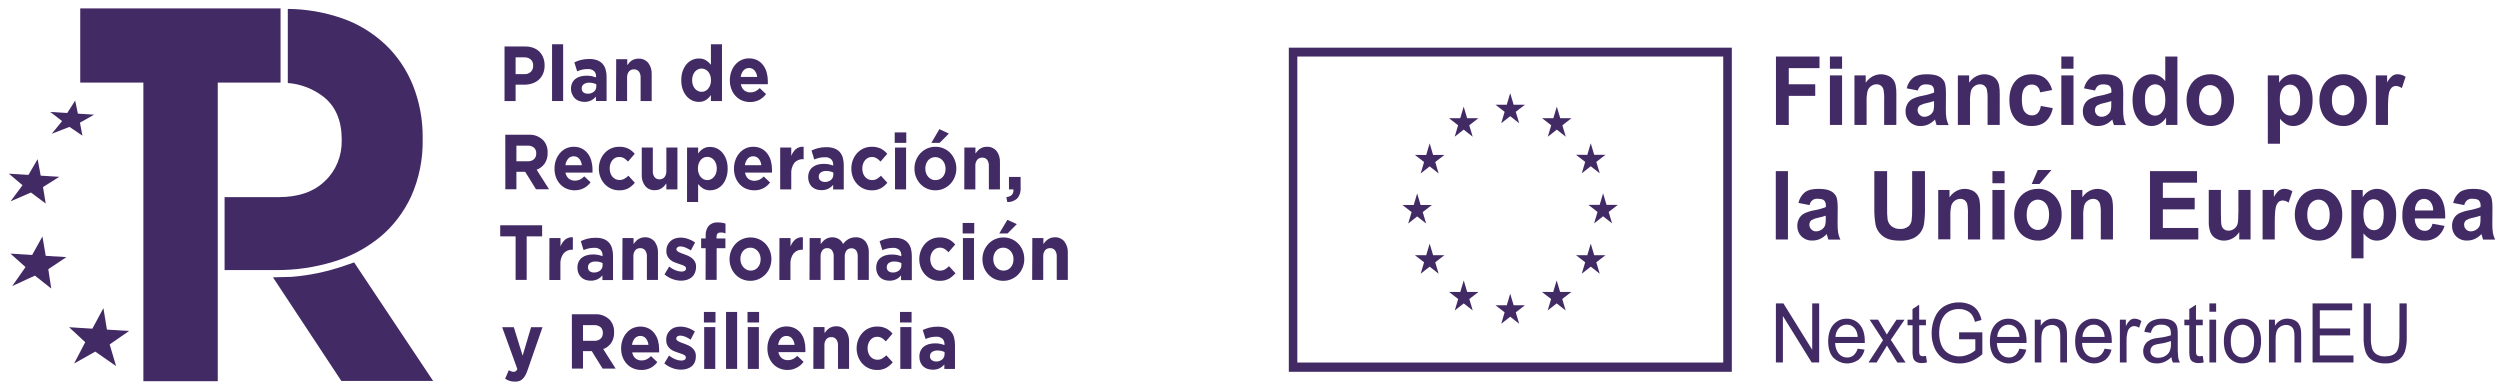 <svg xmlns="http://www.w3.org/2000/svg" width="181" height="28" viewBox="0 0 181 28" fill="none"><g clip-path="url(#clip0_41697_454)"><path d="M93.31 3.452V26.919H125.385V3.452H93.31ZM124.762 26.248H93.926V4.095H124.762V26.248Z" fill="#422A65"></path><path d="M108.688 8.923L109.338 8.411L109.989 8.923L109.741 8.095L110.402 7.583H109.588L109.338 6.746L109.089 7.585L108.274 7.583L108.935 8.095L108.688 8.923Z" fill="#422A65"></path><path d="M105.32 9.897L105.971 9.385L106.622 9.897L106.374 9.07L107.035 8.558H106.22L105.971 7.719L105.722 8.559L104.907 8.558L105.567 9.07L105.32 9.897Z" fill="#422A65"></path><path d="M103.507 10.38L103.258 11.22L102.443 11.219L103.104 11.731L102.857 12.558L103.507 12.046L104.158 12.558L103.91 11.731L104.571 11.219H103.757L103.507 10.38Z" fill="#422A65"></path><path d="M102.602 15.67L103.253 16.182L103.006 15.355L103.666 14.843H102.853L102.602 14.004L102.353 14.844L101.539 14.843L102.2 15.355L101.952 16.182L102.602 15.67Z" fill="#422A65"></path><path d="M103.757 18.478L103.507 17.64L103.258 18.479L102.443 18.478L103.104 18.99L102.857 19.817L103.507 19.305L104.158 19.817L103.91 18.99L104.571 18.478H103.757Z" fill="#422A65"></path><path d="M106.224 21.137L105.975 20.301L105.726 21.139L104.912 21.137L105.572 21.649L105.325 22.478L105.975 21.966L106.626 22.478L106.379 21.649L107.039 21.137H106.224Z" fill="#422A65"></path><path d="M109.588 22.102L109.339 21.264L109.09 22.103L108.275 22.102L108.935 22.614L108.689 23.441L109.339 22.93L109.989 23.441L109.742 22.614L110.402 22.102H109.588Z" fill="#422A65"></path><path d="M112.951 21.137L112.702 20.301L112.453 21.139L111.639 21.137L112.299 21.649L112.052 22.478L112.702 21.966L113.353 22.478L113.105 21.649L113.765 21.137H112.951Z" fill="#422A65"></path><path d="M115.42 18.478L115.171 17.64L114.921 18.479L114.106 18.478L114.768 18.99L114.52 19.817L115.171 19.305L115.821 19.817L115.573 18.99L116.234 18.478H115.42Z" fill="#422A65"></path><path d="M117.128 14.833H116.313L116.063 13.995L115.815 14.834L115 14.833L115.661 15.345L115.414 16.172L116.063 15.66L116.715 16.172L116.468 15.345L117.128 14.833Z" fill="#422A65"></path><path d="M114.52 12.548L115.17 12.036L115.821 12.548L115.573 11.72L116.234 11.209H115.42L115.17 10.371L114.921 11.21L114.106 11.209L114.768 11.72L114.52 12.548Z" fill="#422A65"></path><path d="M112.712 7.72L112.463 8.559L111.648 8.558L112.308 9.07L112.061 9.899L112.713 9.385L113.362 9.899L113.115 9.07L113.776 8.558H112.961L112.712 7.72Z" fill="#422A65"></path><path d="M128.579 9.043V4.094H131.732V4.932H129.507V6.103H131.423V6.941H129.507V9.05L128.579 9.043Z" fill="#422A65"></path><path d="M132.486 4.975V4.094H133.366V4.975H132.486ZM132.486 9.047V5.458H133.366V9.043L132.486 9.047Z" fill="#422A65"></path><path d="M137.294 9.043H136.413V7.213C136.426 6.961 136.407 6.709 136.358 6.462C136.325 6.355 136.26 6.262 136.174 6.197C136.084 6.132 135.977 6.099 135.869 6.102C135.722 6.101 135.579 6.148 135.459 6.238C135.341 6.322 135.253 6.446 135.21 6.59C135.153 6.859 135.13 7.134 135.142 7.41V9.043H134.262V5.458H135.079V5.985C135.26 5.716 135.519 5.521 135.815 5.431C136.111 5.341 136.426 5.362 136.71 5.489C136.853 5.551 136.979 5.65 137.076 5.779C137.158 5.897 137.217 6.033 137.247 6.177C137.285 6.387 137.302 6.601 137.296 6.815L137.294 9.043Z" fill="#422A65"></path><path d="M138.845 6.552L138.046 6.396C138.112 6.089 138.276 5.816 138.51 5.627C138.728 5.46 139.054 5.377 139.489 5.377C139.883 5.377 140.174 5.427 140.366 5.527C140.535 5.606 140.677 5.741 140.77 5.912C140.848 6.066 140.887 6.349 140.887 6.761L140.879 7.868C140.873 8.103 140.887 8.338 140.92 8.571C140.954 8.738 141.007 8.9 141.079 9.053H140.209C140.186 8.989 140.158 8.896 140.124 8.771C140.11 8.715 140.099 8.679 140.092 8.654C139.953 8.803 139.79 8.922 139.611 9.006C139.439 9.084 139.254 9.124 139.067 9.123C138.771 9.14 138.48 9.032 138.257 8.822C138.161 8.725 138.084 8.607 138.033 8.476C137.982 8.345 137.958 8.204 137.961 8.062C137.958 7.872 138.005 7.684 138.096 7.521C138.186 7.362 138.317 7.235 138.473 7.157C138.697 7.052 138.933 6.978 139.174 6.935C139.465 6.886 139.751 6.808 140.028 6.701V6.615C140.035 6.545 140.027 6.473 140.006 6.405C139.984 6.338 139.949 6.277 139.903 6.225C139.819 6.148 139.662 6.108 139.43 6.108C139.302 6.101 139.174 6.135 139.064 6.208C138.96 6.295 138.883 6.416 138.845 6.552ZM140.023 7.318C139.847 7.377 139.668 7.425 139.487 7.464C139.32 7.492 139.159 7.547 139.008 7.629C138.956 7.664 138.912 7.714 138.882 7.772C138.852 7.831 138.836 7.897 138.835 7.964C138.835 8.029 138.847 8.094 138.872 8.153C138.896 8.213 138.932 8.266 138.977 8.31C139.023 8.358 139.078 8.396 139.139 8.421C139.199 8.446 139.263 8.458 139.328 8.455C139.492 8.453 139.651 8.394 139.781 8.286C139.882 8.21 139.956 8.1 139.991 7.972C140.021 7.821 140.033 7.665 140.026 7.511L140.023 7.318Z" fill="#422A65"></path><path d="M144.78 9.043H143.901V7.213C143.913 6.961 143.894 6.709 143.844 6.462C143.811 6.355 143.746 6.262 143.661 6.197C143.57 6.132 143.464 6.099 143.355 6.102C143.209 6.101 143.065 6.148 142.945 6.238C142.828 6.322 142.74 6.446 142.696 6.59C142.64 6.859 142.617 7.134 142.629 7.41V9.043H141.749V5.458H142.565V5.985C142.745 5.716 143.004 5.521 143.3 5.431C143.596 5.341 143.912 5.362 144.195 5.489C144.338 5.551 144.464 5.65 144.561 5.779C144.644 5.897 144.703 6.033 144.734 6.177C144.77 6.387 144.786 6.601 144.782 6.815L144.78 9.043Z" fill="#422A65"></path><path d="M148.574 6.518L147.704 6.687C147.687 6.525 147.617 6.375 147.505 6.265C147.392 6.167 147.249 6.116 147.103 6.123C147.004 6.119 146.905 6.138 146.814 6.18C146.723 6.223 146.642 6.287 146.578 6.368C146.447 6.532 146.382 6.805 146.382 7.188C146.382 7.614 146.448 7.915 146.581 8.089C146.645 8.175 146.726 8.244 146.819 8.29C146.912 8.335 147.013 8.357 147.115 8.353C147.265 8.36 147.412 8.305 147.526 8.2C147.653 8.054 147.733 7.868 147.753 7.67L148.618 7.828C148.555 8.206 148.373 8.549 148.101 8.797C147.847 9.016 147.505 9.125 147.077 9.125C146.59 9.125 146.202 8.96 145.913 8.628C145.625 8.297 145.48 7.84 145.479 7.255C145.479 6.663 145.623 6.202 145.913 5.873C146.203 5.543 146.596 5.378 147.091 5.378C147.497 5.378 147.819 5.472 148.058 5.661C148.314 5.876 148.496 6.178 148.574 6.518Z" fill="#422A65"></path><path d="M149.24 4.975V4.094H150.121V4.975H149.24ZM149.24 9.047V5.458H150.121V9.043L149.24 9.047Z" fill="#422A65"></path><path d="M151.681 6.552L150.882 6.396C150.948 6.089 151.112 5.816 151.346 5.627C151.564 5.46 151.89 5.377 152.325 5.377C152.717 5.377 153.01 5.427 153.202 5.527C153.371 5.606 153.513 5.741 153.606 5.912C153.684 6.066 153.723 6.349 153.723 6.761L153.713 7.868C153.708 8.103 153.722 8.339 153.756 8.571C153.79 8.738 153.843 8.9 153.915 9.053H153.045C153.022 8.989 152.993 8.896 152.96 8.771C152.946 8.715 152.935 8.679 152.928 8.654C152.789 8.803 152.626 8.922 152.447 9.006C152.275 9.084 152.09 9.124 151.903 9.123C151.607 9.141 151.316 9.033 151.093 8.822C150.996 8.725 150.92 8.608 150.869 8.477C150.818 8.346 150.793 8.204 150.797 8.062C150.794 7.872 150.84 7.685 150.931 7.521C151.021 7.362 151.153 7.236 151.309 7.157C151.533 7.052 151.768 6.978 152.009 6.935C152.3 6.886 152.586 6.808 152.864 6.701V6.615C152.871 6.545 152.863 6.473 152.842 6.405C152.82 6.338 152.785 6.277 152.739 6.225C152.655 6.148 152.498 6.108 152.266 6.108C152.138 6.1 152.01 6.135 151.9 6.208C151.796 6.295 151.719 6.416 151.681 6.552ZM152.859 7.318C152.683 7.377 152.504 7.425 152.323 7.464C152.156 7.492 151.995 7.547 151.844 7.629C151.792 7.664 151.748 7.714 151.718 7.772C151.688 7.831 151.672 7.897 151.671 7.964C151.67 8.029 151.682 8.093 151.705 8.152C151.728 8.212 151.763 8.265 151.806 8.31C151.853 8.358 151.908 8.396 151.968 8.421C152.028 8.446 152.093 8.458 152.157 8.455C152.322 8.453 152.481 8.394 152.611 8.286C152.712 8.21 152.786 8.1 152.821 7.972C152.85 7.821 152.862 7.665 152.856 7.511L152.859 7.318Z" fill="#422A65"></path><path d="M157.642 9.043H156.824V8.516C156.701 8.709 156.536 8.866 156.344 8.974C156.171 9.071 155.979 9.122 155.785 9.124C155.598 9.124 155.413 9.08 155.244 8.993C155.074 8.907 154.925 8.782 154.806 8.626C154.534 8.295 154.397 7.832 154.397 7.236C154.397 6.63 154.53 6.168 154.794 5.852C154.92 5.698 155.075 5.576 155.248 5.494C155.422 5.412 155.61 5.372 155.8 5.377C155.985 5.378 156.168 5.423 156.335 5.509C156.501 5.595 156.648 5.721 156.765 5.876V4.094H157.645L157.642 9.043ZM155.292 7.169C155.292 7.55 155.342 7.827 155.44 7.998C155.498 8.113 155.584 8.209 155.689 8.275C155.794 8.341 155.913 8.375 156.035 8.373C156.135 8.373 156.234 8.347 156.324 8.299C156.414 8.251 156.492 8.181 156.552 8.095C156.697 7.909 156.77 7.631 156.77 7.262C156.77 6.851 156.701 6.555 156.563 6.373C156.5 6.288 156.419 6.22 156.328 6.174C156.237 6.127 156.138 6.103 156.037 6.103C155.936 6.103 155.836 6.127 155.745 6.174C155.654 6.22 155.573 6.288 155.51 6.373C155.365 6.551 155.292 6.818 155.292 7.173V7.169Z" fill="#422A65"></path><path d="M158.306 7.201C158.308 6.882 158.383 6.567 158.524 6.286C158.66 6 158.874 5.765 159.137 5.611C159.409 5.453 159.713 5.373 160.022 5.377C160.251 5.368 160.479 5.411 160.692 5.502C160.904 5.593 161.097 5.73 161.258 5.906C161.418 6.081 161.544 6.29 161.627 6.52C161.71 6.749 161.749 6.994 161.741 7.24C161.749 7.489 161.709 7.736 161.625 7.968C161.542 8.2 161.415 8.411 161.254 8.589C161.095 8.765 160.904 8.903 160.693 8.995C160.482 9.087 160.255 9.131 160.028 9.124C159.725 9.124 159.428 9.048 159.158 8.902C158.888 8.761 158.667 8.532 158.526 8.248C158.373 7.924 158.298 7.564 158.306 7.201ZM159.208 7.252C159.208 7.603 159.286 7.88 159.443 8.072C159.515 8.161 159.604 8.232 159.704 8.281C159.803 8.33 159.912 8.355 160.022 8.355C160.131 8.355 160.24 8.33 160.34 8.281C160.439 8.232 160.528 8.161 160.601 8.072C160.756 7.883 160.834 7.603 160.834 7.252C160.834 6.9 160.756 6.631 160.601 6.442C160.528 6.353 160.439 6.282 160.34 6.233C160.24 6.184 160.131 6.159 160.022 6.159C159.912 6.159 159.803 6.184 159.704 6.233C159.604 6.282 159.515 6.353 159.443 6.442C159.286 6.626 159.208 6.895 159.208 7.251V7.252Z" fill="#422A65"></path><path d="M164.186 5.458H165.006V5.985C165.116 5.802 165.265 5.651 165.441 5.546C165.625 5.433 165.834 5.375 166.046 5.377C166.233 5.375 166.418 5.418 166.588 5.503C166.758 5.588 166.909 5.712 167.029 5.867C167.299 6.193 167.433 6.647 167.433 7.231C167.433 7.828 167.297 8.295 167.026 8.626C166.906 8.783 166.755 8.909 166.585 8.995C166.414 9.081 166.228 9.125 166.039 9.124C165.867 9.127 165.695 9.087 165.539 9.007C165.362 8.903 165.204 8.765 165.072 8.6V10.406H164.191L164.186 5.458ZM165.055 7.19C165.055 7.593 165.128 7.89 165.273 8.082C165.337 8.172 165.419 8.245 165.513 8.295C165.608 8.345 165.711 8.371 165.817 8.371C165.915 8.372 166.012 8.349 166.1 8.303C166.189 8.257 166.266 8.19 166.326 8.106C166.463 7.929 166.531 7.639 166.531 7.237C166.531 6.862 166.46 6.582 166.321 6.4C166.26 6.314 166.181 6.245 166.09 6.198C166 6.15 165.901 6.126 165.8 6.127C165.698 6.125 165.597 6.148 165.504 6.195C165.411 6.241 165.33 6.31 165.265 6.395C165.126 6.573 165.056 6.838 165.056 7.19H165.055Z" fill="#422A65"></path><path d="M167.926 7.201C167.927 6.882 168.002 6.567 168.143 6.286C168.279 6 168.492 5.764 168.755 5.611C169.027 5.453 169.332 5.373 169.64 5.377C169.869 5.368 170.097 5.411 170.31 5.502C170.523 5.593 170.716 5.73 170.878 5.906C171.037 6.082 171.162 6.29 171.245 6.52C171.328 6.749 171.367 6.994 171.359 7.24C171.367 7.489 171.327 7.736 171.244 7.968C171.16 8.2 171.034 8.411 170.872 8.589C170.713 8.765 170.522 8.903 170.311 8.995C170.1 9.088 169.873 9.132 169.646 9.124C169.344 9.124 169.046 9.048 168.776 8.902C168.507 8.761 168.286 8.532 168.145 8.248C167.992 7.924 167.916 7.565 167.926 7.201ZM168.828 7.252C168.828 7.603 168.906 7.88 169.063 8.072C169.135 8.161 169.224 8.232 169.324 8.281C169.423 8.33 169.532 8.355 169.641 8.355C169.751 8.355 169.859 8.33 169.959 8.281C170.059 8.232 170.148 8.161 170.22 8.072C170.375 7.883 170.454 7.603 170.454 7.252C170.454 6.9 170.375 6.631 170.22 6.442C170.148 6.353 170.059 6.282 169.959 6.233C169.859 6.184 169.751 6.159 169.641 6.159C169.532 6.159 169.423 6.184 169.324 6.233C169.224 6.282 169.135 6.353 169.063 6.442C168.906 6.626 168.828 6.895 168.828 7.251V7.252Z" fill="#422A65"></path><path d="M172.89 9.043H172.01V5.458H172.827V5.967C172.922 5.783 173.051 5.621 173.206 5.492C173.319 5.414 173.452 5.373 173.586 5.375C173.792 5.378 173.992 5.442 174.166 5.561L173.893 6.381C173.772 6.288 173.628 6.234 173.48 6.226C173.367 6.222 173.256 6.261 173.167 6.337C173.063 6.443 172.992 6.581 172.964 6.733C172.915 6.923 172.89 7.324 172.89 7.935V9.043Z" fill="#422A65"></path><path d="M128.567 17.339V12.39H129.447V17.339H128.567Z" fill="#422A65"></path><path d="M131.007 14.848L130.208 14.692C130.274 14.384 130.438 14.112 130.672 13.922C130.89 13.756 131.216 13.673 131.651 13.673C132.044 13.673 132.336 13.723 132.527 13.823C132.697 13.9 132.839 14.034 132.933 14.205C133.011 14.358 133.05 14.642 133.05 15.053L133.042 16.16C133.036 16.395 133.05 16.631 133.084 16.863C133.118 17.03 133.171 17.192 133.242 17.345H132.372C132.349 17.281 132.321 17.188 132.288 17.064C132.273 17.007 132.262 16.971 132.257 16.946C132.117 17.095 131.953 17.214 131.774 17.298C131.602 17.376 131.417 17.416 131.23 17.415C130.934 17.433 130.643 17.324 130.42 17.114C130.324 17.017 130.247 16.899 130.196 16.768C130.145 16.638 130.121 16.497 130.124 16.355C130.121 16.164 130.168 15.976 130.259 15.813C130.349 15.654 130.48 15.527 130.636 15.449C130.86 15.344 131.096 15.27 131.337 15.227C131.628 15.178 131.914 15.1 132.191 14.993V14.898C132.198 14.828 132.19 14.756 132.169 14.689C132.147 14.622 132.112 14.56 132.066 14.509C131.983 14.432 131.825 14.392 131.593 14.392C131.462 14.375 131.329 14.412 131.222 14.495C131.115 14.579 131.04 14.702 131.014 14.842L131.007 14.848ZM132.185 15.616C132.009 15.675 131.83 15.723 131.65 15.762C131.483 15.79 131.321 15.845 131.17 15.927C131.118 15.963 131.074 16.012 131.044 16.07C131.014 16.129 130.998 16.195 130.997 16.262C130.997 16.326 131.01 16.39 131.033 16.449C131.057 16.508 131.092 16.561 131.136 16.605C131.182 16.654 131.237 16.692 131.297 16.717C131.358 16.741 131.422 16.753 131.487 16.751C131.651 16.749 131.811 16.69 131.941 16.582C132.042 16.505 132.116 16.395 132.151 16.268C132.18 16.116 132.191 15.961 132.185 15.806V15.616Z" fill="#422A65"></path><path d="M135.7 12.39H136.627V15.07C136.619 15.344 136.631 15.619 136.661 15.891C136.696 16.086 136.797 16.26 136.945 16.379C137.125 16.517 137.342 16.585 137.563 16.575C137.774 16.591 137.983 16.529 138.158 16.4C138.285 16.296 138.371 16.144 138.399 15.974C138.432 15.695 138.446 15.415 138.44 15.134V12.39H139.367V14.99C139.378 15.411 139.353 15.832 139.292 16.248C139.249 16.477 139.154 16.69 139.014 16.869C138.866 17.048 138.679 17.187 138.471 17.272C138.188 17.383 137.888 17.435 137.588 17.423C137.153 17.423 136.82 17.369 136.59 17.259C136.382 17.165 136.198 17.019 136.052 16.834C135.928 16.675 135.84 16.487 135.793 16.285C135.722 15.871 135.691 15.45 135.702 15.03L135.7 12.39Z" fill="#422A65"></path><path d="M143.359 17.339H142.479V15.509C142.491 15.257 142.472 15.004 142.422 14.758C142.389 14.65 142.325 14.558 142.239 14.493C142.148 14.428 142.042 14.394 141.933 14.398C141.787 14.396 141.643 14.444 141.523 14.534C141.406 14.618 141.318 14.741 141.274 14.885C141.218 15.154 141.195 15.43 141.207 15.706V17.329H140.327V13.754H141.145V14.281C141.325 14.012 141.584 13.817 141.88 13.727C142.176 13.637 142.492 13.658 142.776 13.785C142.918 13.847 143.043 13.946 143.14 14.075C143.223 14.193 143.282 14.328 143.313 14.473C143.35 14.683 143.366 14.897 143.361 15.11L143.359 17.339Z" fill="#422A65"></path><path d="M144.251 13.267V12.39H145.132V13.267H144.251ZM144.251 17.339V13.754H145.132V17.339H144.251Z" fill="#422A65"></path><path d="M145.826 15.496C145.828 15.177 145.903 14.863 146.043 14.583C146.18 14.296 146.393 14.061 146.656 13.908C146.927 13.75 147.232 13.669 147.541 13.674C147.77 13.665 147.998 13.707 148.211 13.798C148.424 13.889 148.617 14.027 148.778 14.202C148.938 14.378 149.063 14.587 149.146 14.816C149.229 15.046 149.268 15.291 149.261 15.537C149.268 15.785 149.228 16.033 149.145 16.265C149.061 16.496 148.935 16.707 148.774 16.885C148.615 17.061 148.423 17.199 148.212 17.291C148.001 17.384 147.775 17.428 147.547 17.421C147.245 17.421 146.947 17.344 146.677 17.198C146.408 17.057 146.187 16.828 146.046 16.544C145.892 16.22 145.817 15.86 145.826 15.496ZM146.728 15.546C146.728 15.898 146.807 16.174 146.963 16.366C147.035 16.455 147.124 16.527 147.224 16.576C147.324 16.624 147.433 16.65 147.542 16.65C147.652 16.65 147.76 16.624 147.86 16.576C147.96 16.527 148.049 16.455 148.121 16.366C148.277 16.178 148.354 15.898 148.354 15.546C148.354 15.194 148.277 14.925 148.121 14.736C148.049 14.647 147.96 14.576 147.86 14.527C147.76 14.478 147.652 14.453 147.542 14.453C147.433 14.453 147.324 14.478 147.224 14.527C147.124 14.576 147.035 14.647 146.963 14.736C146.809 14.921 146.732 15.191 146.732 15.546H146.728ZM147.098 13.32L147.533 12.31H148.52L147.659 13.32H147.098Z" fill="#422A65"></path><path d="M152.978 17.339H152.098V15.509C152.111 15.257 152.092 15.004 152.042 14.758C152.008 14.65 151.944 14.558 151.858 14.493C151.768 14.428 151.662 14.395 151.553 14.398C151.407 14.396 151.263 14.444 151.142 14.534C151.025 14.618 150.937 14.741 150.893 14.885C150.837 15.154 150.815 15.43 150.826 15.706V17.329H149.946V13.754H150.764V14.281C150.944 14.012 151.203 13.817 151.499 13.727C151.795 13.637 152.111 13.658 152.395 13.785C152.537 13.847 152.662 13.946 152.759 14.075C152.842 14.193 152.901 14.328 152.932 14.473C152.969 14.683 152.985 14.897 152.98 15.11L152.978 17.339Z" fill="#422A65"></path><path d="M155.659 17.339V12.39H159.065V13.227H156.591V14.324H158.896V15.158H156.591V16.505H159.157V17.339H155.659Z" fill="#422A65"></path><path d="M162.122 17.339V16.801C162 16.993 161.836 17.149 161.644 17.254C161.451 17.363 161.237 17.42 161.02 17.42C160.809 17.423 160.602 17.369 160.417 17.26C160.247 17.162 160.111 17.006 160.032 16.815C159.943 16.562 159.903 16.292 159.914 16.022V13.753H160.793V15.403C160.793 15.907 160.81 16.216 160.842 16.33C160.872 16.439 160.934 16.534 161.02 16.599C161.116 16.67 161.23 16.705 161.346 16.699C161.49 16.701 161.632 16.654 161.75 16.566C161.862 16.486 161.948 16.37 161.995 16.235C162.038 16.104 162.06 15.782 162.06 15.268V13.753H162.941V17.339H162.122Z" fill="#422A65"></path><path d="M164.693 17.339H163.812V13.753H164.63V14.263C164.725 14.079 164.853 13.917 165.007 13.787C165.121 13.71 165.253 13.669 165.388 13.67C165.593 13.671 165.793 13.733 165.968 13.85L165.696 14.67C165.574 14.576 165.43 14.523 165.281 14.515C165.168 14.511 165.058 14.55 164.968 14.625C164.865 14.732 164.795 14.87 164.766 15.021C164.717 15.212 164.692 15.613 164.693 16.223V17.339Z" fill="#422A65"></path><path d="M166.144 15.496C166.146 15.176 166.22 14.862 166.362 14.581C166.498 14.294 166.712 14.059 166.975 13.906C167.246 13.748 167.551 13.667 167.86 13.671C168.089 13.663 168.316 13.706 168.529 13.797C168.741 13.888 168.934 14.026 169.095 14.201C169.255 14.377 169.38 14.586 169.463 14.815C169.546 15.044 169.585 15.29 169.578 15.536C169.586 15.784 169.547 16.031 169.464 16.263C169.381 16.495 169.256 16.706 169.095 16.884C168.936 17.06 168.745 17.198 168.534 17.29C168.323 17.383 168.096 17.427 167.869 17.42C167.566 17.419 167.269 17.343 166.999 17.197C166.73 17.056 166.508 16.827 166.367 16.543C166.213 16.22 166.136 15.86 166.144 15.496ZM167.045 15.546C167.045 15.898 167.124 16.174 167.28 16.366C167.352 16.455 167.441 16.527 167.541 16.576C167.641 16.625 167.75 16.65 167.859 16.65C167.969 16.65 168.077 16.625 168.177 16.576C168.277 16.527 168.366 16.455 168.438 16.366C168.594 16.178 168.672 15.898 168.672 15.546C168.672 15.195 168.594 14.925 168.438 14.736C168.366 14.648 168.277 14.576 168.177 14.527C168.077 14.478 167.969 14.453 167.859 14.453C167.75 14.453 167.641 14.478 167.541 14.527C167.441 14.576 167.352 14.648 167.28 14.736C167.124 14.921 167.045 15.191 167.045 15.546Z" fill="#422A65"></path><path d="M170.24 13.754H171.061V14.281C171.17 14.098 171.32 13.947 171.496 13.841C171.68 13.729 171.889 13.67 172.101 13.673C172.287 13.672 172.472 13.715 172.641 13.8C172.81 13.884 172.96 14.008 173.079 14.162C173.349 14.488 173.484 14.943 173.483 15.526C173.483 16.124 173.348 16.59 173.076 16.922C172.956 17.079 172.805 17.205 172.635 17.291C172.464 17.377 172.277 17.421 172.089 17.42C171.916 17.423 171.746 17.383 171.59 17.303C171.411 17.199 171.251 17.062 171.118 16.897V18.703H170.238L170.24 13.754ZM171.11 15.485C171.11 15.888 171.183 16.186 171.328 16.378C171.392 16.468 171.474 16.541 171.568 16.591C171.663 16.641 171.766 16.667 171.871 16.666C171.97 16.668 172.067 16.645 172.155 16.599C172.244 16.553 172.321 16.485 172.381 16.402C172.518 16.225 172.586 15.935 172.586 15.532C172.586 15.157 172.515 14.877 172.375 14.696C172.314 14.61 172.235 14.54 172.145 14.493C172.055 14.445 171.955 14.421 171.855 14.423C171.753 14.421 171.652 14.444 171.559 14.49C171.466 14.537 171.384 14.605 171.32 14.691C171.181 14.869 171.111 15.134 171.111 15.485H171.11Z" fill="#422A65"></path><path d="M176.11 16.198L176.988 16.356C176.894 16.675 176.707 16.953 176.454 17.148C176.183 17.337 175.864 17.432 175.541 17.42C174.961 17.42 174.533 17.216 174.257 16.808C174.028 16.445 173.913 16.012 173.93 15.573C173.93 14.979 174.075 14.514 174.365 14.178C174.503 14.014 174.672 13.883 174.861 13.796C175.05 13.709 175.254 13.667 175.459 13.673C175.953 13.673 176.344 13.849 176.63 14.201C176.916 14.553 177.051 15.093 177.032 15.819H174.83C174.823 16.06 174.901 16.294 175.047 16.477C175.111 16.552 175.19 16.612 175.277 16.653C175.365 16.693 175.46 16.713 175.555 16.711C175.68 16.716 175.803 16.675 175.903 16.594C176.008 16.488 176.081 16.35 176.11 16.198ZM176.162 15.239C176.17 15.011 176.1 14.787 175.964 14.612C175.906 14.544 175.836 14.489 175.757 14.452C175.678 14.415 175.593 14.397 175.507 14.398C175.417 14.396 175.328 14.415 175.245 14.454C175.163 14.493 175.09 14.551 175.031 14.624C174.898 14.796 174.832 15.016 174.846 15.239H176.162Z" fill="#422A65"></path><path d="M178.41 14.848L177.61 14.692C177.676 14.384 177.841 14.112 178.075 13.922C178.292 13.756 178.618 13.673 179.053 13.673C179.446 13.673 179.738 13.723 179.93 13.823C180.099 13.9 180.241 14.034 180.335 14.205C180.413 14.358 180.453 14.642 180.453 15.053L180.444 16.16C180.438 16.395 180.452 16.631 180.486 16.863C180.52 17.03 180.573 17.192 180.644 17.345H179.774C179.751 17.281 179.723 17.188 179.69 17.064C179.675 17.007 179.664 16.971 179.659 16.946C179.519 17.095 179.356 17.214 179.176 17.298C179.004 17.376 178.819 17.416 178.632 17.415C178.336 17.433 178.046 17.324 177.822 17.114C177.726 17.017 177.65 16.899 177.599 16.768C177.548 16.638 177.523 16.497 177.527 16.355C177.523 16.164 177.57 15.976 177.662 15.813C177.751 15.654 177.882 15.527 178.039 15.449C178.263 15.344 178.498 15.27 178.739 15.227C179.03 15.178 179.316 15.1 179.594 14.993V14.898C179.6 14.828 179.593 14.756 179.571 14.689C179.549 14.622 179.514 14.56 179.469 14.509C179.385 14.432 179.227 14.392 178.996 14.392C178.864 14.375 178.732 14.412 178.624 14.495C178.517 14.579 178.443 14.702 178.416 14.842L178.41 14.848ZM179.587 15.616C179.411 15.675 179.233 15.723 179.052 15.762C178.885 15.79 178.724 15.845 178.573 15.927C178.52 15.963 178.476 16.012 178.446 16.07C178.416 16.129 178.4 16.195 178.4 16.262C178.4 16.326 178.412 16.39 178.436 16.449C178.459 16.508 178.494 16.561 178.538 16.605C178.584 16.654 178.639 16.692 178.7 16.717C178.76 16.741 178.824 16.753 178.889 16.751C179.054 16.749 179.213 16.69 179.344 16.582C179.444 16.505 179.518 16.395 179.553 16.268C179.582 16.116 179.594 15.961 179.587 15.806V15.616Z" fill="#422A65"></path><path d="M128.575 26.241V21.965H129.119L131.204 25.323V21.965H131.708V26.241H131.164L129.082 22.88V26.241H128.575Z" fill="#422A65"></path><path d="M134.491 25.245L134.995 25.312C134.93 25.605 134.775 25.866 134.553 26.05C134.276 26.245 133.947 26.336 133.617 26.308C133.287 26.279 132.975 26.134 132.73 25.895C132.483 25.616 132.36 25.225 132.36 24.723C132.36 24.202 132.485 23.797 132.734 23.509C132.858 23.366 133.008 23.254 133.175 23.179C133.342 23.105 133.522 23.07 133.703 23.076C133.879 23.07 134.054 23.105 134.217 23.178C134.38 23.251 134.526 23.36 134.646 23.5C134.889 23.782 135.011 24.179 135.011 24.69C135.011 24.722 135.011 24.768 135.011 24.831H132.864C132.863 25.117 132.958 25.395 133.132 25.612C133.209 25.701 133.302 25.77 133.406 25.817C133.51 25.864 133.621 25.887 133.734 25.884C133.897 25.889 134.058 25.835 134.19 25.732C134.333 25.605 134.438 25.436 134.491 25.245ZM132.888 24.393H134.497C134.491 24.183 134.427 23.979 134.312 23.808C134.24 23.71 134.148 23.632 134.044 23.579C133.939 23.526 133.824 23.501 133.709 23.504C133.604 23.501 133.501 23.521 133.404 23.563C133.307 23.604 133.218 23.666 133.144 23.746C132.986 23.919 132.894 24.15 132.888 24.393Z" fill="#422A65"></path><path d="M135.279 26.241L136.33 24.63L135.358 23.142H135.968L136.402 23.869C136.486 24.007 136.553 24.123 136.604 24.22C136.683 24.092 136.756 23.978 136.821 23.879L137.306 23.147H137.889L136.895 24.605L137.964 26.246H137.366L136.775 25.283L136.619 25.023L135.863 26.246L135.279 26.241Z" fill="#422A65"></path><path d="M139.443 25.771L139.513 26.24C139.393 26.269 139.27 26.284 139.146 26.286C139.004 26.294 138.862 26.263 138.734 26.196C138.643 26.144 138.571 26.062 138.528 25.961C138.476 25.76 138.456 25.55 138.469 25.341V23.551H138.106V23.142H138.464V22.375L138.949 22.06V23.142H139.438V23.551H138.949V25.363C138.944 25.46 138.952 25.557 138.974 25.652C138.992 25.695 139.022 25.73 139.059 25.754C139.11 25.782 139.168 25.795 139.225 25.791C139.298 25.79 139.371 25.783 139.443 25.771Z" fill="#422A65"></path><path d="M141.84 24.563V24.061H143.522V25.648C143.281 25.859 143.011 26.027 142.722 26.149C142.453 26.259 142.166 26.316 141.878 26.316C141.508 26.321 141.144 26.229 140.815 26.047C140.504 25.875 140.252 25.601 140.093 25.265C139.928 24.912 139.845 24.521 139.85 24.125C139.847 23.722 139.93 23.323 140.092 22.959C140.237 22.617 140.482 22.335 140.789 22.156C141.113 21.975 141.473 21.885 141.837 21.893C142.103 21.889 142.368 21.94 142.616 22.043C142.828 22.129 143.015 22.273 143.16 22.461C143.304 22.671 143.406 22.91 143.46 23.164L142.986 23.304C142.942 23.12 142.868 22.947 142.768 22.791C142.668 22.657 142.537 22.554 142.389 22.492C142.217 22.414 142.032 22.374 141.845 22.375C141.633 22.369 141.421 22.409 141.223 22.492C141.062 22.56 140.917 22.666 140.799 22.802C140.694 22.927 140.609 23.07 140.549 23.225C140.446 23.499 140.394 23.791 140.397 24.087C140.387 24.417 140.449 24.745 140.579 25.044C140.694 25.292 140.881 25.493 141.112 25.616C141.342 25.739 141.596 25.803 141.854 25.802C142.082 25.802 142.308 25.754 142.519 25.66C142.698 25.59 142.865 25.488 143.013 25.359V24.562L141.84 24.563Z" fill="#422A65"></path><path d="M146.201 25.245L146.705 25.312C146.64 25.605 146.485 25.866 146.263 26.05C145.986 26.245 145.657 26.336 145.327 26.308C144.997 26.279 144.685 26.134 144.44 25.895C144.194 25.616 144.071 25.225 144.07 24.723C144.07 24.202 144.195 23.797 144.444 23.509C144.568 23.366 144.718 23.254 144.885 23.179C145.052 23.105 145.232 23.07 145.413 23.076C145.589 23.07 145.764 23.105 145.927 23.178C146.09 23.251 146.236 23.36 146.356 23.5C146.599 23.782 146.721 24.179 146.721 24.69C146.721 24.722 146.721 24.768 146.721 24.831H144.574C144.573 25.117 144.668 25.395 144.842 25.612C144.919 25.701 145.012 25.77 145.116 25.817C145.22 25.864 145.331 25.887 145.444 25.884C145.608 25.889 145.768 25.835 145.901 25.732C146.044 25.605 146.148 25.436 146.201 25.245ZM144.601 24.396H146.207C146.201 24.185 146.137 23.981 146.023 23.81C145.951 23.712 145.859 23.634 145.754 23.581C145.649 23.529 145.534 23.503 145.419 23.506C145.314 23.504 145.211 23.524 145.114 23.565C145.017 23.607 144.928 23.669 144.854 23.748C144.698 23.921 144.607 24.152 144.601 24.393V24.396Z" fill="#422A65"></path><path d="M147.317 26.241V23.142H147.752V23.583C147.85 23.419 147.986 23.285 148.146 23.196C148.307 23.106 148.486 23.063 148.667 23.072C148.831 23.07 148.994 23.104 149.145 23.173C149.274 23.227 149.387 23.318 149.471 23.436C149.546 23.553 149.598 23.686 149.622 23.825C149.645 23.994 149.654 24.165 149.65 24.335V26.241H149.163V24.356C149.169 24.194 149.15 24.031 149.106 23.876C149.067 23.769 148.996 23.68 148.904 23.623C148.801 23.558 148.684 23.525 148.565 23.528C148.365 23.522 148.171 23.598 148.021 23.74C147.871 23.883 147.795 24.152 147.795 24.548V26.241H147.317Z" fill="#422A65"></path><path d="M152.37 25.245L152.874 25.312C152.809 25.605 152.653 25.866 152.432 26.05C152.155 26.245 151.826 26.334 151.497 26.306C151.167 26.277 150.856 26.132 150.611 25.892C150.364 25.613 150.241 25.223 150.241 24.721C150.241 24.2 150.366 23.795 150.615 23.507C150.739 23.364 150.889 23.252 151.056 23.177C151.223 23.102 151.403 23.067 151.584 23.074C151.76 23.068 151.935 23.103 152.098 23.176C152.261 23.249 152.407 23.358 152.527 23.497C152.77 23.78 152.892 24.177 152.892 24.688C152.892 24.719 152.892 24.766 152.892 24.828H150.742C150.742 25.115 150.837 25.393 151.011 25.61C151.088 25.698 151.181 25.768 151.285 25.815C151.388 25.862 151.5 25.885 151.612 25.882C151.776 25.887 151.937 25.833 152.069 25.729C152.212 25.604 152.317 25.435 152.37 25.245ZM150.77 24.396H152.376C152.37 24.185 152.305 23.981 152.191 23.81C152.119 23.712 152.027 23.634 151.922 23.582C151.818 23.529 151.703 23.503 151.587 23.507C151.483 23.504 151.379 23.524 151.282 23.565C151.185 23.607 151.097 23.669 151.023 23.748C150.866 23.921 150.776 24.152 150.77 24.394V24.396Z" fill="#422A65"></path><path d="M153.479 26.241V23.142H153.914V23.611C153.988 23.444 154.093 23.296 154.224 23.176C154.316 23.107 154.425 23.07 154.537 23.071C154.716 23.075 154.89 23.134 155.039 23.241L154.87 23.727C154.763 23.654 154.64 23.613 154.514 23.61C154.41 23.609 154.309 23.646 154.226 23.714C154.139 23.787 154.076 23.887 154.045 24.001C153.989 24.2 153.961 24.406 153.963 24.614V26.241H153.479Z" fill="#422A65"></path><path d="M157.208 25.858C157.054 26.006 156.878 26.125 156.688 26.21C156.515 26.279 156.333 26.313 156.149 26.312C155.834 26.312 155.59 26.229 155.421 26.063C155.338 25.983 155.272 25.885 155.228 25.774C155.184 25.664 155.163 25.545 155.166 25.425C155.165 25.279 155.199 25.136 155.263 25.009C155.324 24.888 155.41 24.785 155.514 24.708C155.622 24.63 155.74 24.572 155.866 24.535C156.009 24.499 156.154 24.473 156.3 24.457C156.595 24.427 156.887 24.366 157.17 24.275C157.17 24.204 157.17 24.158 157.17 24.138C157.17 23.925 157.125 23.774 157.032 23.686C156.874 23.556 156.677 23.492 156.478 23.508C156.3 23.493 156.123 23.539 155.97 23.638C155.843 23.756 155.757 23.919 155.727 24.097L155.251 24.027C155.284 23.834 155.359 23.652 155.469 23.495C155.583 23.349 155.734 23.241 155.904 23.183C156.113 23.106 156.334 23.069 156.556 23.073C156.759 23.066 156.962 23.098 157.155 23.167C157.285 23.212 157.401 23.293 157.493 23.401C157.569 23.506 157.621 23.628 157.644 23.759C157.665 23.919 157.673 24.081 157.669 24.244V24.947C157.662 25.256 157.672 25.566 157.7 25.873C157.721 26.004 157.763 26.131 157.824 26.246H157.315C157.257 26.125 157.221 25.994 157.208 25.858ZM157.168 24.687C156.91 24.786 156.643 24.852 156.371 24.886C156.226 24.902 156.083 24.937 155.946 24.99C155.868 25.025 155.801 25.085 155.755 25.161C155.709 25.235 155.685 25.322 155.686 25.411C155.685 25.477 155.698 25.544 155.723 25.604C155.749 25.665 155.787 25.719 155.834 25.762C155.958 25.864 156.113 25.914 156.269 25.902C156.444 25.905 156.617 25.86 156.77 25.769C156.912 25.688 157.026 25.561 157.096 25.406C157.157 25.239 157.184 25.06 157.176 24.881L157.168 24.687Z" fill="#422A65"></path><path d="M159.479 25.771L159.55 26.24C159.429 26.269 159.305 26.284 159.181 26.286C159.04 26.294 158.898 26.263 158.77 26.196C158.68 26.144 158.607 26.062 158.564 25.961C158.513 25.76 158.493 25.55 158.505 25.341V23.551H158.147V23.142H158.505V22.375L158.989 22.06V23.142H159.479V23.551H158.989V25.363C158.983 25.46 158.992 25.558 159.015 25.652C159.033 25.694 159.062 25.73 159.099 25.754C159.15 25.782 159.208 25.795 159.265 25.791C159.337 25.79 159.408 25.783 159.479 25.771Z" fill="#422A65"></path><path d="M159.961 22.567V21.965H160.448V22.568L159.961 22.567ZM159.961 26.241V23.142H160.448V26.241H159.961Z" fill="#422A65"></path><path d="M161.007 24.691C161.007 24.118 161.155 23.693 161.45 23.416C161.702 23.185 162.024 23.062 162.355 23.072C162.535 23.065 162.714 23.099 162.881 23.171C163.048 23.243 163.199 23.352 163.324 23.491C163.575 23.77 163.701 24.156 163.7 24.648C163.714 24.97 163.657 25.291 163.534 25.585C163.426 25.811 163.257 25.996 163.05 26.117C162.837 26.244 162.598 26.309 162.355 26.307C162.174 26.315 161.993 26.283 161.825 26.211C161.656 26.139 161.503 26.03 161.377 25.89C161.13 25.616 161.007 25.217 161.007 24.691ZM161.507 24.691C161.507 25.088 161.587 25.385 161.748 25.583C161.824 25.676 161.917 25.751 162.021 25.802C162.125 25.853 162.239 25.88 162.353 25.88C162.468 25.88 162.581 25.853 162.686 25.802C162.79 25.751 162.883 25.676 162.959 25.583C163.119 25.385 163.2 25.081 163.2 24.675C163.2 24.292 163.118 24.002 162.957 23.804C162.882 23.711 162.789 23.637 162.685 23.586C162.581 23.535 162.467 23.508 162.353 23.508C162.238 23.508 162.125 23.535 162.021 23.586C161.917 23.637 161.824 23.711 161.748 23.804C161.592 23.998 161.507 24.295 161.507 24.691Z" fill="#422A65"></path><path d="M164.272 26.241V23.142H164.707V23.583C164.805 23.419 164.941 23.285 165.102 23.196C165.263 23.106 165.442 23.063 165.623 23.072C165.787 23.07 165.949 23.104 166.1 23.173C166.229 23.227 166.342 23.318 166.426 23.436C166.501 23.553 166.552 23.686 166.578 23.825C166.6 23.994 166.609 24.165 166.605 24.335V26.241H166.118V24.356C166.124 24.194 166.105 24.031 166.06 23.876C166.022 23.769 165.951 23.68 165.859 23.623C165.756 23.557 165.638 23.525 165.519 23.528C165.321 23.523 165.13 23.599 164.981 23.74C164.83 23.883 164.754 24.152 164.755 24.548V26.241H164.272Z" fill="#422A65"></path><path d="M167.43 26.241V21.965H170.299V22.47H167.955V23.78H170.15V24.281H167.955V25.738H170.392V26.242L167.43 26.241Z" fill="#422A65"></path><path d="M173.723 21.965H174.248V24.436C174.259 24.783 174.213 25.13 174.112 25.46C174.018 25.719 173.846 25.936 173.624 26.077C173.341 26.247 173.02 26.328 172.696 26.312C172.381 26.325 172.067 26.254 171.784 26.104C171.555 25.975 171.375 25.763 171.277 25.504C171.164 25.161 171.113 24.797 171.126 24.432V21.965H171.651V24.433C171.639 24.711 171.672 24.988 171.747 25.253C171.808 25.426 171.923 25.57 172.073 25.66C172.25 25.76 172.447 25.81 172.646 25.803C173.032 25.803 173.307 25.709 173.471 25.52C173.636 25.33 173.718 24.969 173.718 24.432L173.723 21.965Z" fill="#422A65"></path></g><g clip-path="url(#clip1_41697_454)"><path d="M20.313 0.608V5.982H15.766V27.6H10.38V5.982H5.809V0.608H20.313Z" fill="#422A65"></path><path d="M25.638 18.998L24.886 19.257C23.666 19.676 22.405 19.94 21.129 20.043L19.762 20.079L24.712 27.578H31.357L25.638 18.998Z" fill="#422A65"></path><path d="M9.345 23.963L7.742 23.863L7.487 22.308L6.687 23.796L4.999 23.69L6.17 24.774L5.366 26.317L6.896 25.456L8.405 26.505L7.94 24.936L9.345 23.963Z" fill="#422A65"></path><path d="M4.807 18.615L3.311 18.522L3.072 17.12L2.329 18.459L0.755 18.361L1.847 19.337L0.883 20.713L2.525 19.954L3.71 20.889L3.497 19.489L4.807 18.615Z" fill="#422A65"></path><path d="M4.293 12.801L2.946 12.717L2.726 11.523L2.06 12.663L0.643 12.574L1.629 13.409L0.763 14.579L2.24 13.937L3.311 14.737L3.114 13.543L4.293 12.801Z" fill="#422A65"></path><path d="M6.811 8.301L5.639 8.227L5.442 7.284L4.869 8.18L3.636 8.102L4.496 8.766L3.748 9.684L5.031 9.186L5.965 9.822L5.789 8.881L6.811 8.301Z" fill="#422A65"></path><path d="M29.9 6.185C29.445 5.055 28.765 4.046 27.907 3.232C26.99 2.37 25.919 1.72 24.76 1.322C23.491 0.884 22.169 0.656 20.837 0.644C20.837 2.438 20.837 4.206 20.837 6.01C21.793 6.079 22.71 6.441 23.483 7.053C24.321 7.749 24.74 8.766 24.74 10.103V10.181C24.749 10.732 24.646 11.279 24.438 11.782C24.23 12.286 23.923 12.734 23.537 13.095C22.735 13.882 21.61 14.274 20.161 14.272H16.26C16.26 16.044 16.26 17.784 16.26 19.553H19.975C21.376 19.565 22.771 19.363 24.12 18.954C25.344 18.595 26.493 17.989 27.507 17.167C28.464 16.377 29.241 15.361 29.778 14.197C30.349 12.908 30.631 11.492 30.602 10.064V9.989C30.615 8.682 30.377 7.387 29.9 6.185Z" fill="#422A65"></path><path d="M36.528 3.366H38.026C38.226 3.363 38.425 3.396 38.615 3.464C38.777 3.524 38.927 3.619 39.054 3.743C39.174 3.864 39.269 4.011 39.331 4.175C39.398 4.352 39.432 4.541 39.429 4.731V4.744C39.434 4.953 39.394 5.159 39.313 5.348C39.239 5.516 39.131 5.664 38.996 5.781C38.857 5.901 38.697 5.991 38.525 6.045C38.338 6.104 38.143 6.133 37.948 6.131H37.33V7.315H36.528V3.366ZM37.964 5.367C38.136 5.379 38.305 5.318 38.435 5.197C38.49 5.142 38.533 5.074 38.562 5C38.59 4.925 38.604 4.845 38.601 4.764V4.751C38.606 4.667 38.593 4.583 38.563 4.506C38.532 4.428 38.486 4.36 38.427 4.305C38.288 4.196 38.119 4.141 37.948 4.152H37.33V5.367H37.964Z" fill="#422A65"></path><path d="M39.969 3.204H40.771V7.315H39.969V3.204Z" fill="#422A65"></path><path d="M42.308 7.377C42.183 7.376 42.059 7.355 41.941 7.314C41.829 7.278 41.726 7.218 41.636 7.137C41.55 7.057 41.481 6.957 41.435 6.845C41.375 6.723 41.342 6.587 41.339 6.449C41.335 6.3 41.364 6.151 41.423 6.016C41.477 5.897 41.557 5.794 41.656 5.716C41.763 5.633 41.883 5.573 42.011 5.538C42.161 5.498 42.315 5.478 42.47 5.48C42.595 5.478 42.72 5.489 42.843 5.512C42.949 5.536 43.053 5.566 43.156 5.603V5.551C43.161 5.475 43.149 5.398 43.123 5.327C43.097 5.256 43.056 5.192 43.003 5.14C42.874 5.036 42.715 4.986 42.554 5C42.419 4.998 42.285 5.012 42.153 5.041C42.028 5.072 41.905 5.112 41.784 5.162L41.584 4.513C41.74 4.44 41.901 4.382 42.065 4.338C42.262 4.29 42.464 4.268 42.666 4.27C42.858 4.266 43.048 4.296 43.23 4.359C43.374 4.41 43.506 4.496 43.615 4.61C43.721 4.727 43.8 4.869 43.845 5.026C43.895 5.204 43.92 5.389 43.917 5.575V7.314H43.148V6.992C43.049 7.109 42.93 7.204 42.797 7.271C42.643 7.345 42.476 7.381 42.308 7.377ZM42.548 6.782C42.711 6.792 42.871 6.74 43.001 6.635C43.056 6.591 43.1 6.533 43.13 6.466C43.159 6.399 43.174 6.326 43.172 6.252V6.099C43.011 6.025 42.839 5.987 42.664 5.986C42.524 5.978 42.384 6.016 42.264 6.094C42.216 6.128 42.178 6.174 42.152 6.228C42.127 6.282 42.114 6.343 42.117 6.404V6.417C42.115 6.469 42.125 6.521 42.146 6.568C42.167 6.615 42.198 6.656 42.237 6.687C42.327 6.753 42.434 6.787 42.542 6.782H42.548Z" fill="#422A65"></path><path d="M44.612 4.286H45.414V4.718C45.46 4.653 45.511 4.591 45.564 4.532C45.618 4.473 45.679 4.421 45.744 4.377C45.809 4.337 45.879 4.306 45.951 4.286C46.039 4.259 46.131 4.245 46.224 4.247C46.354 4.238 46.484 4.26 46.606 4.312C46.728 4.363 46.837 4.443 46.927 4.545C47.105 4.775 47.196 5.069 47.182 5.367V7.315H46.38V5.636C46.392 5.471 46.347 5.307 46.256 5.175C46.21 5.123 46.155 5.082 46.093 5.055C46.031 5.029 45.965 5.017 45.899 5.021C45.832 5.018 45.765 5.03 45.702 5.056C45.639 5.083 45.583 5.123 45.536 5.175C45.438 5.304 45.39 5.469 45.401 5.636V7.315H44.6L44.612 4.286Z" fill="#422A65"></path><path d="M50.596 7.377C50.432 7.377 50.27 7.342 50.118 7.276C49.967 7.205 49.83 7.102 49.717 6.973C49.593 6.83 49.496 6.664 49.431 6.482C49.357 6.267 49.321 6.04 49.325 5.811V5.8C49.321 5.572 49.357 5.345 49.431 5.132C49.496 4.95 49.592 4.782 49.713 4.638C49.826 4.509 49.963 4.406 50.114 4.338C50.267 4.269 50.43 4.234 50.596 4.236C50.779 4.228 50.96 4.274 51.121 4.37C51.252 4.455 51.37 4.562 51.47 4.688V3.204H52.272V7.315H51.47V6.882C51.374 7.023 51.254 7.144 51.117 7.237C50.958 7.335 50.778 7.383 50.596 7.377ZM50.796 6.648C50.887 6.649 50.978 6.628 51.061 6.588C51.142 6.548 51.215 6.49 51.275 6.419C51.338 6.34 51.387 6.25 51.422 6.153C51.459 6.043 51.477 5.927 51.476 5.811V5.8C51.477 5.684 51.458 5.568 51.422 5.458C51.387 5.361 51.338 5.271 51.275 5.192C51.183 5.084 51.061 5.01 50.928 4.98C50.795 4.95 50.656 4.965 50.531 5.023C50.449 5.063 50.374 5.12 50.313 5.192C50.248 5.269 50.198 5.359 50.164 5.456C50.127 5.566 50.109 5.683 50.11 5.8V5.811C50.109 5.927 50.127 6.043 50.164 6.153C50.198 6.251 50.248 6.341 50.313 6.419C50.374 6.491 50.449 6.548 50.531 6.588C50.616 6.629 50.707 6.65 50.8 6.648H50.796Z" fill="#422A65"></path><path d="M54.306 7.388C54.107 7.389 53.91 7.351 53.723 7.275C53.548 7.203 53.39 7.092 53.257 6.95C53.124 6.807 53.02 6.637 52.951 6.449C52.875 6.247 52.838 6.031 52.841 5.813V5.802C52.84 5.594 52.875 5.387 52.943 5.192C53.007 5.006 53.104 4.836 53.228 4.69C53.355 4.54 53.51 4.422 53.683 4.342C53.856 4.262 54.042 4.223 54.23 4.227C54.438 4.223 54.643 4.269 54.832 4.361C54.997 4.448 55.143 4.572 55.259 4.727C55.373 4.883 55.459 5.061 55.509 5.253C55.564 5.453 55.592 5.662 55.592 5.871C55.592 5.904 55.592 5.941 55.592 5.977C55.592 6.014 55.592 6.055 55.592 6.096H53.639C53.666 6.271 53.751 6.428 53.877 6.54C54.007 6.642 54.164 6.695 54.325 6.689C54.447 6.692 54.569 6.667 54.681 6.616C54.801 6.556 54.91 6.477 55.006 6.38L55.461 6.812C55.33 6.987 55.166 7.128 54.98 7.228C54.77 7.337 54.539 7.392 54.306 7.388ZM54.82 5.568C54.804 5.396 54.738 5.233 54.631 5.103C54.58 5.044 54.518 4.997 54.449 4.966C54.38 4.935 54.305 4.921 54.23 4.924C54.156 4.921 54.082 4.935 54.013 4.966C53.944 4.996 53.881 5.041 53.829 5.099C53.72 5.23 53.65 5.394 53.629 5.568H54.82Z" fill="#422A65"></path><path d="M36.582 9.757H38.258C38.453 9.741 38.65 9.768 38.835 9.837C39.02 9.906 39.19 10.015 39.335 10.157C39.441 10.277 39.525 10.419 39.579 10.574C39.633 10.73 39.657 10.896 39.649 11.062C39.661 11.347 39.581 11.628 39.423 11.858C39.274 12.056 39.077 12.206 38.853 12.291L39.75 13.703H38.807L38.022 12.438H37.388V13.703H36.586L36.582 9.757ZM38.206 11.676C38.37 11.688 38.533 11.634 38.663 11.525C38.716 11.474 38.758 11.411 38.785 11.341C38.813 11.27 38.826 11.194 38.823 11.118C38.83 11.037 38.818 10.954 38.789 10.879C38.76 10.804 38.714 10.737 38.655 10.685C38.519 10.583 38.355 10.534 38.19 10.545H37.388V11.678L38.206 11.676Z" fill="#422A65"></path><path d="M41.612 13.779C41.413 13.78 41.215 13.742 41.029 13.666C40.855 13.594 40.697 13.485 40.564 13.344C40.432 13.202 40.328 13.034 40.257 12.849C40.182 12.647 40.144 12.432 40.147 12.215V12.202C40.146 11.993 40.18 11.787 40.249 11.592C40.314 11.406 40.412 11.235 40.538 11.09C40.66 10.946 40.809 10.83 40.974 10.75C41.151 10.666 41.343 10.624 41.536 10.627C41.743 10.622 41.949 10.668 42.137 10.761C42.303 10.847 42.449 10.972 42.564 11.127C42.68 11.282 42.765 11.461 42.815 11.652C42.87 11.853 42.898 12.062 42.897 12.271C42.897 12.303 42.897 12.34 42.897 12.377C42.897 12.414 42.897 12.455 42.897 12.496H40.938C40.966 12.666 41.05 12.82 41.175 12.929C41.305 13.031 41.463 13.084 41.624 13.078C41.746 13.081 41.867 13.056 41.979 13.005C42.098 12.945 42.208 12.866 42.304 12.769L42.759 13.201C42.629 13.377 42.465 13.518 42.278 13.617C42.07 13.726 41.843 13.781 41.612 13.779ZM42.125 11.96C42.11 11.787 42.044 11.624 41.937 11.494C41.886 11.435 41.824 11.388 41.755 11.357C41.685 11.326 41.611 11.312 41.536 11.315C41.461 11.312 41.387 11.326 41.318 11.357C41.249 11.387 41.187 11.432 41.135 11.49C41.027 11.622 40.957 11.785 40.934 11.96H42.125Z" fill="#422A65"></path><path d="M44.818 13.779C44.624 13.781 44.431 13.741 44.251 13.662C44.071 13.583 43.907 13.466 43.77 13.318C43.504 13.023 43.355 12.627 43.356 12.215V12.202C43.355 11.993 43.393 11.785 43.467 11.592C43.536 11.405 43.639 11.234 43.77 11.09C43.902 10.946 44.059 10.83 44.233 10.75C44.423 10.665 44.628 10.623 44.834 10.627C45.06 10.619 45.285 10.665 45.494 10.761C45.668 10.853 45.825 10.98 45.955 11.135L45.468 11.7C45.385 11.605 45.291 11.524 45.187 11.458C45.077 11.393 44.953 11.362 44.828 11.367C44.731 11.362 44.635 11.382 44.547 11.425C44.465 11.468 44.392 11.528 44.333 11.603C44.271 11.68 44.223 11.77 44.191 11.867C44.158 11.969 44.142 12.076 44.142 12.185V12.195C44.142 12.307 44.158 12.418 44.191 12.524C44.222 12.622 44.271 12.712 44.335 12.79C44.399 12.865 44.476 12.925 44.561 12.968C44.653 13.012 44.753 13.034 44.854 13.033C44.975 13.035 45.094 13.005 45.201 12.944C45.308 12.884 45.407 12.81 45.498 12.723L45.963 13.232C45.83 13.392 45.672 13.527 45.498 13.63C45.286 13.74 45.053 13.791 44.818 13.779Z" fill="#422A65"></path><path d="M47.414 13.768C47.284 13.777 47.153 13.755 47.031 13.703C46.91 13.651 46.8 13.57 46.711 13.467C46.534 13.236 46.445 12.942 46.462 12.643V10.683H47.264V12.368C47.253 12.533 47.297 12.696 47.39 12.827C47.435 12.88 47.49 12.922 47.552 12.949C47.614 12.976 47.681 12.987 47.747 12.983C47.814 12.987 47.882 12.975 47.944 12.948C48.007 12.921 48.063 12.88 48.11 12.827C48.207 12.698 48.255 12.534 48.244 12.368V10.683H49.046V13.712H48.244V13.279C48.198 13.345 48.148 13.407 48.094 13.465C48.039 13.524 47.979 13.576 47.913 13.621C47.846 13.668 47.772 13.704 47.695 13.729C47.604 13.757 47.509 13.77 47.414 13.768Z" fill="#422A65"></path><path d="M49.743 10.683H50.545V11.116C50.639 10.98 50.757 10.864 50.892 10.776C51.05 10.678 51.231 10.63 51.413 10.638C51.576 10.637 51.738 10.672 51.888 10.739C52.04 10.808 52.176 10.911 52.289 11.04C52.413 11.183 52.51 11.351 52.574 11.534C52.65 11.747 52.686 11.974 52.682 12.202V12.213C52.686 12.442 52.649 12.669 52.574 12.883C52.512 13.064 52.419 13.23 52.299 13.373C52.187 13.503 52.051 13.607 51.898 13.675C51.746 13.742 51.582 13.777 51.417 13.777C51.233 13.785 51.051 13.738 50.89 13.641C50.76 13.556 50.643 13.449 50.543 13.325V14.623H49.741L49.743 10.683ZM51.209 13.039C51.3 13.04 51.39 13.02 51.473 12.979C51.556 12.94 51.63 12.882 51.69 12.81C51.755 12.734 51.806 12.645 51.84 12.548C51.878 12.437 51.896 12.32 51.894 12.202V12.191C51.895 12.075 51.877 11.959 51.84 11.849C51.806 11.751 51.755 11.661 51.69 11.583C51.63 11.511 51.556 11.454 51.473 11.415C51.39 11.376 51.3 11.356 51.209 11.356C51.118 11.356 51.028 11.376 50.944 11.415C50.862 11.453 50.788 11.511 50.73 11.583C50.665 11.661 50.616 11.751 50.583 11.849C50.546 11.959 50.527 12.075 50.527 12.191V12.202C50.526 12.319 50.545 12.434 50.583 12.544C50.616 12.642 50.665 12.732 50.73 12.81C50.788 12.883 50.862 12.94 50.944 12.979C51.027 13.02 51.117 13.04 51.209 13.039Z" fill="#422A65"></path><path d="M54.607 13.779C54.407 13.78 54.209 13.742 54.022 13.666C53.848 13.594 53.69 13.485 53.557 13.344C53.425 13.202 53.321 13.034 53.25 12.849C53.175 12.647 53.138 12.432 53.14 12.215V12.202C53.139 11.993 53.173 11.787 53.242 11.592C53.307 11.406 53.404 11.236 53.529 11.09C53.656 10.94 53.811 10.822 53.984 10.742C54.157 10.662 54.343 10.623 54.531 10.627C54.738 10.622 54.944 10.668 55.133 10.761C55.299 10.846 55.445 10.971 55.559 11.127C55.676 11.282 55.761 11.46 55.812 11.652C55.866 11.853 55.893 12.062 55.892 12.271C55.892 12.303 55.892 12.34 55.892 12.377C55.892 12.414 55.892 12.455 55.892 12.496H53.94C53.964 12.669 54.046 12.827 54.17 12.94C54.299 13.042 54.457 13.095 54.617 13.089C54.739 13.091 54.86 13.066 54.972 13.015C55.092 12.957 55.202 12.877 55.297 12.779L55.752 13.212C55.622 13.387 55.458 13.529 55.271 13.627C55.063 13.732 54.836 13.784 54.607 13.779ZM55.12 11.96C55.103 11.787 55.038 11.625 54.932 11.494C54.881 11.435 54.819 11.389 54.749 11.358C54.68 11.327 54.606 11.312 54.531 11.315C54.457 11.312 54.382 11.326 54.313 11.357C54.244 11.387 54.182 11.432 54.13 11.49C54.021 11.621 53.951 11.785 53.93 11.96H55.12Z" fill="#422A65"></path><path d="M56.485 10.683H57.287V11.293C57.358 11.1 57.471 10.93 57.618 10.796C57.78 10.664 57.982 10.604 58.183 10.627V11.525H58.141C58.026 11.518 57.91 11.537 57.803 11.582C57.695 11.627 57.597 11.696 57.516 11.784C57.347 12.012 57.265 12.301 57.287 12.591V13.712H56.485V10.683Z" fill="#422A65"></path><path d="M59.468 13.768C59.342 13.77 59.216 13.749 59.096 13.708C58.983 13.672 58.879 13.611 58.789 13.53C58.703 13.449 58.635 13.35 58.588 13.238C58.536 13.113 58.51 12.977 58.512 12.84C58.508 12.691 58.537 12.542 58.596 12.407C58.65 12.289 58.73 12.185 58.829 12.107C58.935 12.022 59.055 11.96 59.182 11.923C59.331 11.882 59.485 11.863 59.639 11.864C59.764 11.863 59.89 11.874 60.014 11.897C60.119 11.92 60.223 11.951 60.324 11.988V11.938C60.33 11.861 60.319 11.784 60.292 11.713C60.266 11.641 60.225 11.577 60.172 11.525C60.043 11.421 59.883 11.371 59.723 11.384C59.588 11.382 59.454 11.396 59.322 11.425C59.197 11.457 59.074 11.497 58.953 11.546L58.753 10.897C58.908 10.825 59.069 10.767 59.234 10.724C59.431 10.675 59.633 10.652 59.835 10.655C60.026 10.65 60.217 10.68 60.399 10.744C60.543 10.794 60.676 10.879 60.785 10.992C60.892 11.109 60.971 11.252 61.016 11.408C61.066 11.586 61.09 11.771 61.088 11.957V13.716H60.32V13.383C60.221 13.5 60.102 13.595 59.97 13.662C59.812 13.737 59.641 13.773 59.468 13.768ZM59.711 13.173C59.872 13.183 60.032 13.131 60.162 13.028C60.217 12.983 60.261 12.925 60.29 12.858C60.32 12.791 60.334 12.717 60.332 12.643V12.49C60.258 12.454 60.18 12.428 60.1 12.41C60.01 12.387 59.918 12.376 59.825 12.377C59.685 12.37 59.545 12.407 59.424 12.485C59.377 12.519 59.338 12.565 59.313 12.62C59.287 12.675 59.275 12.736 59.278 12.797C59.276 12.849 59.286 12.901 59.307 12.948C59.328 12.995 59.359 13.036 59.398 13.067C59.489 13.139 59.599 13.176 59.711 13.173Z" fill="#422A65"></path><path d="M63.097 13.779C62.897 13.781 62.698 13.739 62.514 13.654C62.341 13.577 62.184 13.464 62.052 13.321C61.92 13.178 61.816 13.008 61.746 12.821C61.673 12.628 61.637 12.422 61.638 12.215V12.202C61.637 11.993 61.674 11.786 61.746 11.592C61.816 11.405 61.92 11.234 62.051 11.09C62.183 10.945 62.34 10.829 62.514 10.75C62.704 10.665 62.909 10.623 63.115 10.627C63.342 10.619 63.567 10.665 63.775 10.761C63.95 10.852 64.106 10.979 64.236 11.135L63.749 11.7C63.667 11.605 63.573 11.524 63.47 11.458C63.36 11.393 63.236 11.362 63.111 11.367C63.016 11.365 62.922 11.387 62.837 11.432C62.755 11.474 62.681 11.535 62.622 11.609C62.559 11.686 62.511 11.776 62.48 11.873C62.447 11.975 62.43 12.083 62.43 12.191V12.202C62.429 12.314 62.446 12.425 62.48 12.531C62.512 12.629 62.561 12.719 62.624 12.797C62.687 12.871 62.764 12.932 62.849 12.974C62.941 13.019 63.041 13.041 63.141 13.039C63.263 13.042 63.383 13.012 63.49 12.95C63.594 12.888 63.691 12.811 63.779 12.723L64.244 13.232C64.111 13.392 63.953 13.526 63.779 13.63C63.567 13.741 63.332 13.792 63.097 13.779Z" fill="#422A65"></path><path d="M64.777 9.586H65.615V10.343H64.777V9.586ZM64.799 10.683H65.601V13.712H64.799V10.683Z" fill="#422A65"></path><path d="M67.721 13.779C67.515 13.781 67.311 13.739 67.119 13.658C66.941 13.581 66.778 13.468 66.64 13.325C66.505 13.183 66.398 13.014 66.323 12.827C66.245 12.634 66.205 12.425 66.207 12.215V12.202C66.205 11.991 66.245 11.783 66.323 11.59C66.398 11.402 66.506 11.232 66.642 11.09C66.781 10.945 66.945 10.83 67.123 10.75C67.314 10.667 67.519 10.625 67.725 10.627C67.931 10.624 68.135 10.665 68.326 10.748C68.505 10.824 68.668 10.937 68.805 11.081C68.94 11.223 69.048 11.392 69.122 11.579C69.2 11.772 69.24 11.98 69.238 12.191V12.202C69.24 12.413 69.2 12.623 69.122 12.816C69.048 13.004 68.941 13.174 68.805 13.316C68.666 13.461 68.503 13.575 68.324 13.654C68.133 13.739 67.928 13.781 67.721 13.779ZM67.731 13.039C67.836 13.041 67.941 13.019 68.037 12.974C68.123 12.933 68.2 12.873 68.264 12.799C68.328 12.725 68.377 12.637 68.408 12.541C68.442 12.44 68.46 12.332 68.458 12.223V12.21C68.459 12.102 68.441 11.994 68.406 11.893C68.372 11.794 68.32 11.704 68.254 11.626C68.188 11.549 68.108 11.486 68.019 11.443C67.926 11.397 67.824 11.374 67.721 11.375C67.615 11.373 67.511 11.395 67.414 11.44C67.328 11.481 67.25 11.542 67.187 11.618C67.123 11.694 67.073 11.784 67.043 11.882C67.009 11.984 66.992 12.091 66.993 12.2V12.21C66.992 12.32 67.01 12.428 67.045 12.531C67.114 12.729 67.252 12.89 67.43 12.979C67.525 13.023 67.627 13.043 67.731 13.039ZM68.013 9.35L68.699 9.671L68.029 10.343H67.428L68.013 9.35Z" fill="#422A65"></path><path d="M69.82 10.683H70.621V11.116C70.668 11.051 70.717 10.989 70.77 10.93C70.824 10.871 70.885 10.819 70.95 10.774C71.019 10.728 71.093 10.691 71.171 10.666C71.259 10.639 71.351 10.626 71.443 10.627C71.574 10.618 71.704 10.641 71.826 10.693C71.947 10.744 72.057 10.824 72.147 10.925C72.323 11.157 72.412 11.451 72.396 11.75V13.712H71.594V12.027C71.605 11.862 71.56 11.699 71.469 11.566C71.424 11.514 71.368 11.473 71.307 11.446C71.245 11.42 71.179 11.408 71.113 11.412C71.046 11.409 70.978 11.421 70.916 11.447C70.853 11.473 70.797 11.514 70.75 11.566C70.652 11.695 70.603 11.86 70.615 12.027V13.712H69.814L69.82 10.683Z" fill="#422A65"></path><path d="M72.86 14.27C73.229 14.23 73.4 14.044 73.372 13.712H73.049V12.808H73.893V13.569C73.906 13.715 73.89 13.862 73.847 14C73.804 14.139 73.734 14.266 73.642 14.374C73.442 14.551 73.187 14.641 72.928 14.627L72.86 14.27Z" fill="#422A65"></path><path d="M37.33 17.113H36.215V16.31H39.25V17.113H38.131V20.265H37.33V17.113Z" fill="#422A65"></path><path d="M39.778 17.236H40.579V17.847C40.65 17.654 40.764 17.484 40.91 17.351C41.072 17.219 41.274 17.158 41.475 17.18V18.078H41.433C41.316 18.072 41.2 18.093 41.091 18.14C40.982 18.186 40.883 18.258 40.802 18.349C40.633 18.576 40.551 18.865 40.573 19.155V20.274H39.772L39.778 17.236Z" fill="#422A65"></path><path d="M42.763 20.322C42.636 20.322 42.51 20.303 42.388 20.263C42.276 20.224 42.172 20.161 42.082 20.079C41.996 19.999 41.928 19.9 41.881 19.789C41.829 19.664 41.803 19.528 41.805 19.391C41.801 19.242 41.83 19.093 41.889 18.959C41.944 18.841 42.024 18.738 42.122 18.66C42.229 18.576 42.35 18.516 42.479 18.483C42.628 18.44 42.782 18.42 42.936 18.422C43.062 18.42 43.187 18.431 43.311 18.456C43.417 18.478 43.521 18.509 43.623 18.547V18.495C43.628 18.419 43.616 18.342 43.59 18.27C43.563 18.199 43.523 18.135 43.471 18.082C43.341 17.979 43.181 17.93 43.02 17.942C42.885 17.94 42.751 17.955 42.619 17.985C42.494 18.016 42.37 18.057 42.25 18.106L42.05 17.457C42.205 17.384 42.366 17.326 42.531 17.282C42.728 17.233 42.93 17.211 43.132 17.215C43.322 17.21 43.512 17.239 43.694 17.301C43.838 17.352 43.969 17.438 44.078 17.552C44.185 17.669 44.264 17.811 44.309 17.968C44.361 18.146 44.386 18.332 44.383 18.519V20.276H43.613V19.939C43.515 20.056 43.395 20.151 43.263 20.218C43.105 20.291 42.935 20.327 42.763 20.322ZM43.004 19.729C43.166 19.737 43.326 19.685 43.457 19.581C43.511 19.537 43.555 19.479 43.585 19.412C43.614 19.346 43.629 19.272 43.627 19.199V19.045C43.553 19.009 43.475 18.982 43.395 18.963C43.304 18.942 43.211 18.932 43.118 18.933C42.978 18.924 42.838 18.961 42.717 19.038C42.67 19.073 42.632 19.119 42.607 19.174C42.581 19.228 42.569 19.289 42.571 19.35V19.361C42.569 19.413 42.578 19.466 42.599 19.513C42.62 19.561 42.652 19.602 42.691 19.634C42.783 19.7 42.893 19.733 43.004 19.729Z" fill="#422A65"></path><path d="M45.067 17.236H45.869V17.669C45.914 17.604 45.964 17.543 46.017 17.485C46.072 17.426 46.132 17.374 46.197 17.329C46.345 17.229 46.516 17.177 46.691 17.18C46.82 17.173 46.95 17.196 47.07 17.249C47.191 17.301 47.299 17.381 47.388 17.483C47.565 17.714 47.653 18.009 47.637 18.307V20.268H46.835V18.58C46.846 18.416 46.801 18.253 46.709 18.121C46.664 18.068 46.609 18.027 46.548 18C46.486 17.973 46.42 17.961 46.354 17.966C46.286 17.962 46.219 17.974 46.156 18.001C46.093 18.028 46.036 18.069 45.989 18.121C45.892 18.25 45.845 18.415 45.857 18.58V20.265H45.055L45.067 17.236Z" fill="#422A65"></path><path d="M49.312 20.322C48.876 20.317 48.452 20.157 48.109 19.865L48.45 19.3C48.59 19.413 48.744 19.503 48.907 19.571C49.044 19.628 49.188 19.659 49.334 19.662C49.423 19.668 49.512 19.646 49.589 19.599C49.614 19.581 49.635 19.557 49.649 19.528C49.663 19.499 49.67 19.467 49.669 19.434C49.669 19.39 49.652 19.347 49.623 19.316C49.586 19.278 49.542 19.248 49.495 19.229C49.434 19.201 49.372 19.177 49.308 19.157L49.088 19.084C48.988 19.053 48.889 19.016 48.793 18.974C48.696 18.932 48.604 18.875 48.522 18.805C48.44 18.734 48.372 18.647 48.322 18.547C48.268 18.432 48.242 18.304 48.246 18.175V18.162C48.243 18.021 48.272 17.881 48.328 17.753C48.381 17.637 48.456 17.534 48.548 17.451C48.644 17.366 48.755 17.303 48.873 17.264C49.003 17.222 49.138 17.201 49.274 17.202C49.459 17.203 49.642 17.235 49.817 17.297C49.996 17.356 50.166 17.442 50.323 17.552L50.018 18.132C49.89 18.047 49.756 17.975 49.617 17.916C49.505 17.87 49.386 17.844 49.266 17.84C49.189 17.834 49.113 17.855 49.048 17.898C49.025 17.915 49.006 17.938 48.993 17.964C48.98 17.991 48.973 18.02 48.973 18.05C48.974 18.071 48.978 18.092 48.986 18.111C48.995 18.13 49.007 18.146 49.022 18.16C49.058 18.197 49.1 18.228 49.146 18.251C49.2 18.279 49.26 18.305 49.326 18.331C49.392 18.357 49.469 18.385 49.545 18.411C49.621 18.437 49.745 18.485 49.843 18.532C49.941 18.577 50.032 18.636 50.116 18.705C50.198 18.773 50.266 18.858 50.317 18.954C50.371 19.063 50.398 19.185 50.395 19.309C50.397 19.458 50.369 19.606 50.313 19.742C50.264 19.875 50.182 19.992 50.076 20.079C49.973 20.161 49.857 20.222 49.733 20.259C49.596 20.3 49.455 20.321 49.312 20.322Z" fill="#422A65"></path><path d="M51.09 17.972H50.762V17.267H51.09V17.076C51.081 16.944 51.096 16.81 51.135 16.684C51.174 16.558 51.236 16.441 51.317 16.341C51.404 16.256 51.506 16.192 51.616 16.151C51.727 16.11 51.844 16.094 51.961 16.103C52.069 16.102 52.176 16.11 52.283 16.127C52.366 16.14 52.447 16.16 52.526 16.189V16.899C52.47 16.876 52.412 16.858 52.353 16.845C52.291 16.834 52.228 16.83 52.165 16.834C51.965 16.834 51.876 16.942 51.876 17.161V17.267H52.52V17.968H51.886V20.261H51.084L51.09 17.972Z" fill="#422A65"></path><path d="M54.332 20.332C54.126 20.335 53.922 20.294 53.731 20.211C53.552 20.136 53.389 20.022 53.251 19.878C53.116 19.736 53.009 19.567 52.935 19.381C52.856 19.188 52.817 18.979 52.818 18.768C52.817 18.557 52.856 18.347 52.935 18.154C53.01 17.967 53.118 17.797 53.253 17.654C53.392 17.509 53.556 17.395 53.735 17.317C53.925 17.232 54.13 17.189 54.336 17.191C54.542 17.189 54.746 17.23 54.938 17.312C55.116 17.389 55.278 17.502 55.417 17.645C55.551 17.787 55.659 17.956 55.733 18.143C55.812 18.337 55.851 18.546 55.85 18.757C55.851 18.968 55.812 19.177 55.733 19.37C55.66 19.555 55.554 19.722 55.421 19.863C55.282 20.008 55.118 20.123 54.94 20.203C54.747 20.289 54.54 20.333 54.332 20.332ZM54.342 19.593C54.447 19.595 54.552 19.573 54.649 19.528C54.735 19.486 54.812 19.426 54.875 19.35C54.94 19.274 54.989 19.185 55.02 19.088C55.054 18.986 55.071 18.877 55.07 18.768C55.07 18.659 55.052 18.551 55.018 18.448C54.983 18.35 54.931 18.261 54.865 18.184C54.799 18.107 54.719 18.044 54.631 18C54.537 17.954 54.435 17.93 54.332 17.931C54.227 17.928 54.122 17.951 54.025 17.996C53.94 18.037 53.862 18.097 53.799 18.171C53.735 18.245 53.686 18.333 53.654 18.428C53.62 18.531 53.603 18.64 53.604 18.749C53.604 18.857 53.622 18.965 53.656 19.067C53.69 19.166 53.742 19.256 53.809 19.333C53.874 19.41 53.953 19.472 54.041 19.517C54.135 19.566 54.238 19.592 54.342 19.593Z" fill="#422A65"></path><path d="M56.432 17.236H57.234V17.847C57.304 17.655 57.417 17.485 57.562 17.351C57.724 17.219 57.926 17.158 58.128 17.18V18.078H58.088C57.97 18.072 57.853 18.093 57.744 18.139C57.635 18.186 57.536 18.257 57.454 18.349C57.286 18.577 57.206 18.865 57.228 19.155V20.274H56.426L56.432 17.236Z" fill="#422A65"></path><path d="M58.618 17.236H59.42V17.669C59.467 17.605 59.517 17.544 59.571 17.485C59.625 17.426 59.686 17.374 59.751 17.329C59.82 17.282 59.895 17.246 59.974 17.221C60.063 17.192 60.155 17.179 60.248 17.18C60.415 17.176 60.581 17.22 60.727 17.306C60.862 17.389 60.97 17.515 61.038 17.665C61.147 17.515 61.283 17.392 61.439 17.304C61.599 17.219 61.775 17.177 61.952 17.18C62.08 17.172 62.208 17.194 62.328 17.243C62.448 17.291 62.557 17.367 62.648 17.464C62.83 17.694 62.921 17.992 62.901 18.294V20.265H62.099V18.58C62.11 18.422 62.071 18.264 61.988 18.132C61.946 18.079 61.892 18.038 61.832 18.011C61.772 17.984 61.707 17.972 61.642 17.976C61.576 17.973 61.51 17.985 61.449 18.012C61.388 18.039 61.333 18.08 61.289 18.132C61.195 18.262 61.149 18.426 61.16 18.591V20.276H60.359V18.58C60.37 18.417 60.327 18.254 60.238 18.121C60.196 18.069 60.142 18.027 60.083 18C60.023 17.973 59.958 17.962 59.894 17.966C59.827 17.962 59.761 17.974 59.7 18.001C59.639 18.028 59.584 18.069 59.539 18.121C59.445 18.252 59.4 18.415 59.41 18.58V20.265H58.608L58.618 17.236Z" fill="#422A65"></path><path d="M64.394 20.322C64.267 20.322 64.141 20.303 64.019 20.263C63.908 20.226 63.804 20.165 63.714 20.084C63.629 20.004 63.56 19.905 63.514 19.794C63.461 19.669 63.434 19.533 63.438 19.395C63.434 19.246 63.462 19.098 63.52 18.963C63.575 18.844 63.655 18.742 63.755 18.664C63.861 18.581 63.981 18.52 64.109 18.487C64.259 18.445 64.414 18.424 64.569 18.426C64.694 18.424 64.819 18.436 64.941 18.461C65.048 18.482 65.152 18.513 65.254 18.552V18.5C65.259 18.423 65.248 18.346 65.221 18.275C65.195 18.203 65.154 18.139 65.102 18.087C64.972 17.983 64.813 17.933 64.653 17.946C64.518 17.945 64.384 17.959 64.252 17.989C64.126 18.02 64.003 18.061 63.883 18.11L63.682 17.461C63.838 17.389 63.999 17.33 64.163 17.286C64.361 17.238 64.563 17.215 64.765 17.219C64.956 17.214 65.146 17.243 65.328 17.306C65.472 17.358 65.604 17.443 65.713 17.557C65.819 17.674 65.897 17.816 65.942 17.972C65.993 18.15 66.019 18.337 66.016 18.524V20.28H65.236V19.939C65.138 20.056 65.018 20.151 64.885 20.218C64.731 20.291 64.563 20.326 64.394 20.322ZM64.635 19.729C64.797 19.737 64.957 19.685 65.088 19.582C65.142 19.537 65.186 19.479 65.216 19.413C65.246 19.346 65.26 19.273 65.258 19.199V19.045C65.183 19.01 65.105 18.982 65.026 18.963C64.935 18.943 64.843 18.932 64.751 18.933C64.61 18.924 64.471 18.961 64.35 19.039C64.303 19.073 64.264 19.119 64.239 19.174C64.213 19.228 64.201 19.289 64.204 19.35V19.361C64.201 19.413 64.211 19.466 64.232 19.514C64.253 19.561 64.285 19.602 64.324 19.634C64.414 19.699 64.52 19.732 64.629 19.729H64.635Z" fill="#422A65"></path><path d="M68.017 20.332C67.817 20.334 67.618 20.293 67.434 20.209C67.26 20.131 67.103 20.017 66.971 19.874C66.84 19.73 66.737 19.561 66.666 19.376C66.593 19.183 66.555 18.977 66.556 18.768C66.555 18.559 66.593 18.352 66.666 18.158C66.737 17.971 66.84 17.799 66.971 17.654C67.102 17.509 67.26 17.394 67.434 17.316C67.624 17.229 67.829 17.186 68.035 17.191C68.262 17.183 68.487 17.229 68.695 17.327C68.87 17.418 69.026 17.544 69.156 17.699L68.669 18.264C68.586 18.169 68.492 18.088 68.388 18.022C68.278 17.957 68.154 17.926 68.029 17.931C67.934 17.929 67.84 17.952 67.754 17.996C67.673 18.04 67.6 18.101 67.54 18.175C67.478 18.252 67.43 18.341 67.4 18.437C67.365 18.54 67.348 18.648 67.35 18.757C67.349 18.869 67.367 18.979 67.402 19.084C67.432 19.183 67.481 19.273 67.546 19.35C67.608 19.426 67.685 19.486 67.771 19.527C67.862 19.572 67.963 19.594 68.063 19.592C68.184 19.596 68.304 19.566 68.412 19.506C68.519 19.441 68.618 19.362 68.707 19.27L69.174 19.781C69.039 19.94 68.882 20.074 68.707 20.179C68.492 20.291 68.255 20.344 68.017 20.332Z" fill="#422A65"></path><path d="M69.697 16.142H70.535V16.903H69.697V16.142ZM69.717 17.236H70.519V20.265H69.717V17.236Z" fill="#422A65"></path><path d="M72.641 20.332C72.435 20.335 72.23 20.294 72.039 20.211C71.861 20.135 71.698 20.022 71.56 19.878C71.426 19.736 71.318 19.567 71.243 19.381C71.166 19.187 71.127 18.979 71.129 18.768C71.127 18.557 71.166 18.348 71.243 18.154C71.398 17.772 71.686 17.471 72.045 17.317C72.236 17.232 72.44 17.189 72.647 17.191C72.852 17.189 73.057 17.23 73.248 17.312C73.426 17.389 73.589 17.502 73.727 17.645C73.862 17.787 73.969 17.956 74.044 18.143C74.121 18.337 74.16 18.546 74.158 18.757C74.159 18.963 74.122 19.167 74.048 19.357C73.974 19.547 73.866 19.719 73.729 19.863C73.59 20.009 73.426 20.124 73.246 20.203C73.054 20.289 72.848 20.333 72.641 20.332ZM72.651 19.593C72.756 19.594 72.861 19.572 72.957 19.528C73.044 19.486 73.121 19.426 73.184 19.35C73.247 19.273 73.296 19.185 73.328 19.088C73.361 18.985 73.378 18.877 73.378 18.768C73.379 18.659 73.361 18.551 73.326 18.448C73.292 18.35 73.24 18.261 73.174 18.184C73.107 18.106 73.027 18.044 72.937 18C72.844 17.954 72.743 17.93 72.641 17.931C72.535 17.929 72.431 17.951 72.334 17.996C72.247 18.038 72.169 18.099 72.105 18.175C72.042 18.252 71.993 18.341 71.961 18.437C71.928 18.54 71.912 18.648 71.913 18.757C71.912 18.866 71.929 18.974 71.965 19.075C71.998 19.174 72.049 19.265 72.115 19.341C72.181 19.419 72.261 19.482 72.35 19.525C72.444 19.572 72.547 19.595 72.651 19.593ZM72.933 15.915L73.617 16.226L72.947 16.903H72.346L72.933 15.915Z" fill="#422A65"></path><path d="M74.74 17.236H75.541V17.669C75.587 17.604 75.637 17.543 75.69 17.485C75.745 17.426 75.805 17.374 75.87 17.329C76.018 17.229 76.189 17.177 76.363 17.18C76.493 17.173 76.623 17.196 76.743 17.249C76.864 17.301 76.972 17.381 77.061 17.483C77.237 17.715 77.325 18.009 77.31 18.307V20.268H76.508V18.58C76.519 18.416 76.474 18.253 76.382 18.121C76.337 18.069 76.282 18.027 76.22 18C76.159 17.973 76.093 17.962 76.027 17.966C75.959 17.962 75.891 17.974 75.829 18.001C75.766 18.028 75.709 18.069 75.662 18.121C75.565 18.25 75.518 18.415 75.529 18.58V20.265H74.728L74.74 17.236Z" fill="#422A65"></path><path d="M37.28 27.63C37.148 27.632 37.017 27.613 36.891 27.574C36.779 27.535 36.672 27.484 36.572 27.42L36.839 26.799C36.892 26.834 36.949 26.863 37.009 26.884C37.063 26.906 37.121 26.917 37.179 26.918C37.237 26.921 37.294 26.906 37.344 26.875C37.393 26.835 37.432 26.781 37.456 26.719L36.357 23.69H37.199L37.839 25.752L38.45 23.69H39.278L38.2 26.786C38.155 26.922 38.1 27.054 38.033 27.18C37.979 27.277 37.911 27.366 37.833 27.442C37.762 27.508 37.678 27.558 37.588 27.589C37.488 27.619 37.384 27.633 37.28 27.63Z" fill="#422A65"></path><path d="M41.403 22.753H43.079C43.273 22.74 43.468 22.768 43.651 22.837C43.835 22.906 44.004 23.015 44.148 23.156C44.254 23.276 44.337 23.418 44.391 23.573C44.444 23.729 44.468 23.894 44.461 24.06C44.472 24.339 44.396 24.615 44.244 24.841C44.097 25.041 43.899 25.192 43.675 25.274L44.571 26.687H43.629L42.843 25.421H42.209V26.687H41.407L41.403 22.753ZM43.027 24.675C43.192 24.687 43.355 24.633 43.484 24.523C43.537 24.472 43.579 24.409 43.607 24.339C43.634 24.269 43.647 24.193 43.645 24.116V24.103C43.65 24.024 43.638 23.944 43.608 23.87C43.579 23.797 43.534 23.732 43.476 23.681C43.341 23.578 43.177 23.528 43.011 23.539H42.209V24.675H43.027Z" fill="#422A65"></path><path d="M46.435 26.786C46.235 26.788 46.037 26.749 45.85 26.672C45.676 26.601 45.518 26.492 45.385 26.351C45.254 26.209 45.149 26.041 45.078 25.856C45.003 25.654 44.966 25.438 44.968 25.22C44.967 25.011 45.002 24.805 45.07 24.61C45.135 24.424 45.232 24.254 45.357 24.108C45.479 23.963 45.628 23.847 45.794 23.768C45.979 23.683 46.178 23.641 46.379 23.643C46.58 23.645 46.779 23.691 46.963 23.779C47.129 23.864 47.275 23.989 47.39 24.145C47.505 24.299 47.591 24.477 47.642 24.668C47.696 24.869 47.723 25.078 47.722 25.287C47.722 25.321 47.722 25.358 47.722 25.395C47.722 25.432 47.722 25.473 47.722 25.514H45.77C45.799 25.684 45.883 25.838 46.008 25.947C46.138 26.049 46.295 26.102 46.455 26.096C46.577 26.099 46.698 26.073 46.81 26.022C46.93 25.963 47.04 25.883 47.135 25.784L47.59 26.217C47.46 26.392 47.296 26.534 47.109 26.633C46.899 26.741 46.668 26.793 46.435 26.786ZM46.949 24.967C46.931 24.794 46.865 24.631 46.76 24.499C46.709 24.441 46.647 24.395 46.577 24.364C46.508 24.333 46.434 24.319 46.359 24.322C46.285 24.319 46.211 24.334 46.142 24.364C46.072 24.394 46.01 24.439 45.958 24.497C45.849 24.628 45.779 24.792 45.758 24.967H46.949Z" fill="#422A65"></path><path d="M49.299 26.764C49.094 26.762 48.891 26.725 48.697 26.654C48.479 26.578 48.275 26.461 48.096 26.308L48.437 25.743C48.578 25.855 48.732 25.946 48.896 26.014C49.031 26.071 49.175 26.102 49.321 26.105C49.409 26.112 49.498 26.09 49.575 26.042C49.601 26.024 49.622 26 49.636 25.971C49.65 25.942 49.658 25.91 49.657 25.877C49.657 25.855 49.653 25.833 49.645 25.812C49.637 25.792 49.624 25.774 49.609 25.758C49.572 25.721 49.528 25.692 49.481 25.672C49.428 25.647 49.365 25.623 49.295 25.601L49.076 25.527C48.975 25.496 48.876 25.459 48.779 25.417C48.683 25.375 48.592 25.318 48.511 25.248C48.428 25.178 48.36 25.09 48.31 24.99C48.257 24.875 48.231 24.747 48.234 24.618V24.607C48.231 24.465 48.258 24.325 48.314 24.196C48.367 24.08 48.442 23.978 48.535 23.896C48.63 23.81 48.741 23.746 48.859 23.707C48.99 23.666 49.125 23.645 49.261 23.647C49.444 23.647 49.627 23.679 49.802 23.74C49.981 23.799 50.151 23.886 50.307 23.997L50.004 24.59C49.877 24.506 49.742 24.434 49.603 24.374C49.491 24.328 49.373 24.302 49.252 24.298C49.175 24.292 49.097 24.313 49.032 24.359C49.01 24.375 48.991 24.398 48.979 24.424C48.966 24.45 48.96 24.479 48.96 24.508V24.519C48.96 24.54 48.964 24.56 48.972 24.579C48.98 24.598 48.991 24.615 49.006 24.629C49.044 24.666 49.086 24.696 49.132 24.72C49.184 24.748 49.244 24.774 49.313 24.802L49.529 24.88C49.627 24.915 49.73 24.956 49.828 25.001C49.925 25.046 50.017 25.104 50.1 25.174C50.182 25.242 50.25 25.327 50.301 25.423C50.356 25.532 50.383 25.654 50.379 25.778V25.791C50.382 25.94 50.355 26.087 50.299 26.224C50.247 26.343 50.169 26.447 50.07 26.526C49.967 26.608 49.851 26.668 49.728 26.704C49.588 26.745 49.444 26.766 49.299 26.764Z" fill="#422A65"></path><path d="M50.963 22.584H51.801V23.348H50.963V22.584ZM50.983 23.681H51.785V26.71H50.983V23.681Z" fill="#422A65"></path><path d="M52.566 22.584H53.368V26.708H52.566V22.584Z" fill="#422A65"></path><path d="M54.12 22.584H54.958V23.348H54.12V22.584ZM54.14 23.681H54.942V26.71H54.14V23.681Z" fill="#422A65"></path><path d="M57.015 26.786C56.816 26.788 56.618 26.749 56.432 26.671C56.261 26.6 56.105 26.492 55.975 26.353C55.843 26.212 55.74 26.043 55.67 25.858C55.594 25.656 55.557 25.44 55.56 25.222C55.559 25.013 55.593 24.807 55.662 24.612C55.726 24.426 55.823 24.256 55.947 24.11C56.066 23.962 56.212 23.841 56.376 23.757C56.561 23.672 56.761 23.63 56.962 23.632C57.163 23.634 57.362 23.68 57.547 23.768C57.714 23.851 57.861 23.973 57.98 24.125C58.094 24.28 58.179 24.458 58.23 24.648C58.284 24.849 58.311 25.058 58.31 25.267C58.31 25.302 58.31 25.339 58.31 25.375C58.31 25.412 58.31 25.453 58.31 25.494H56.358C56.387 25.665 56.471 25.818 56.596 25.927C56.725 26.03 56.883 26.082 57.043 26.076C57.166 26.079 57.287 26.054 57.4 26.003C57.52 25.943 57.629 25.863 57.725 25.765L58.18 26.198C58.05 26.373 57.886 26.515 57.699 26.613C57.487 26.729 57.253 26.789 57.015 26.786ZM57.528 24.966C57.512 24.794 57.446 24.63 57.34 24.499C57.289 24.44 57.227 24.394 57.157 24.364C57.088 24.333 57.014 24.319 56.939 24.322C56.865 24.319 56.791 24.334 56.721 24.364C56.653 24.394 56.59 24.439 56.538 24.497C56.429 24.629 56.36 24.792 56.338 24.966H57.528Z" fill="#422A65"></path><path d="M58.894 23.681H59.696V24.114C59.742 24.049 59.792 23.986 59.846 23.928C59.901 23.869 59.961 23.817 60.026 23.772C60.095 23.725 60.169 23.689 60.247 23.664C60.335 23.636 60.426 23.622 60.518 23.623C60.648 23.615 60.779 23.637 60.901 23.689C61.023 23.741 61.133 23.821 61.223 23.924C61.399 24.155 61.487 24.449 61.472 24.748V26.708H60.67V25.023C60.681 24.858 60.636 24.695 60.544 24.564C60.499 24.51 60.443 24.468 60.381 24.441C60.319 24.414 60.252 24.402 60.185 24.406C60.117 24.402 60.05 24.415 59.988 24.441C59.925 24.468 59.868 24.509 59.822 24.562C59.724 24.691 59.676 24.855 59.688 25.021V26.706H58.886L58.894 23.681Z" fill="#422A65"></path><path d="M63.48 26.786C63.28 26.788 63.081 26.745 62.897 26.661C62.723 26.583 62.566 26.469 62.434 26.325C62.303 26.182 62.2 26.013 62.129 25.828C62.056 25.635 62.018 25.428 62.019 25.22C62.018 25.011 62.056 24.803 62.129 24.61C62.199 24.422 62.303 24.252 62.434 24.108C62.565 23.961 62.722 23.846 62.897 23.768C63.087 23.682 63.292 23.639 63.498 23.642C63.725 23.634 63.95 23.681 64.158 23.779C64.332 23.869 64.489 23.996 64.619 24.151L64.132 24.718C64.049 24.623 63.955 24.54 63.851 24.473C63.74 24.411 63.617 24.38 63.492 24.385C63.397 24.383 63.303 24.405 63.217 24.45C63.136 24.493 63.063 24.553 63.003 24.627C62.941 24.704 62.894 24.793 62.863 24.889C62.828 24.991 62.812 25.1 62.812 25.209C62.811 25.32 62.828 25.431 62.863 25.536C62.892 25.634 62.942 25.725 63.007 25.802C63.069 25.878 63.145 25.939 63.231 25.979C63.323 26.025 63.423 26.048 63.524 26.046C63.645 26.049 63.765 26.018 63.873 25.957C63.98 25.893 64.079 25.815 64.168 25.724L64.635 26.232C64.501 26.392 64.343 26.526 64.168 26.63C63.954 26.744 63.718 26.798 63.48 26.786Z" fill="#422A65"></path><path d="M65.16 22.584H65.998V23.348H65.16V22.584ZM65.182 23.681H65.984V26.71H65.182V23.681Z" fill="#422A65"></path><path d="M67.522 26.765C67.395 26.765 67.269 26.746 67.147 26.706C67.035 26.669 66.931 26.609 66.841 26.529C66.755 26.448 66.687 26.348 66.64 26.237C66.588 26.112 66.561 25.976 66.564 25.838V25.828C66.56 25.678 66.589 25.53 66.648 25.395C66.704 25.278 66.783 25.175 66.881 25.096C66.988 25.013 67.109 24.953 67.237 24.919C67.387 24.878 67.54 24.858 67.695 24.858C67.928 24.856 68.16 24.898 68.38 24.984V24.932C68.385 24.856 68.374 24.779 68.348 24.708C68.322 24.637 68.282 24.573 68.23 24.521C68.1 24.416 67.94 24.366 67.779 24.378C67.644 24.377 67.51 24.391 67.378 24.421C67.252 24.452 67.129 24.493 67.009 24.543L66.808 23.893C66.965 23.821 67.126 23.763 67.292 23.718C67.489 23.67 67.691 23.647 67.893 23.651C68.083 23.646 68.273 23.675 68.454 23.738C68.599 23.788 68.731 23.875 68.839 23.991C68.945 24.108 69.022 24.25 69.066 24.406C69.118 24.584 69.143 24.77 69.14 24.956V26.713H68.37V26.386C68.272 26.503 68.152 26.598 68.019 26.665C67.862 26.737 67.693 26.771 67.522 26.765ZM67.763 26.172C67.925 26.181 68.085 26.129 68.216 26.025C68.27 25.98 68.314 25.922 68.343 25.855C68.373 25.788 68.388 25.715 68.386 25.642V25.488C68.31 25.453 68.232 25.426 68.152 25.406C68.061 25.385 67.969 25.375 67.877 25.375C67.736 25.368 67.597 25.406 67.476 25.484C67.429 25.517 67.391 25.564 67.365 25.618C67.34 25.672 67.327 25.732 67.33 25.793C67.327 25.846 67.337 25.898 67.358 25.946C67.379 25.993 67.411 26.034 67.45 26.066C67.541 26.136 67.651 26.173 67.763 26.172Z" fill="#422A65"></path></g><defs><clipPath id="clip0_41697_454"><rect width="87.333" height="23.467" fill="white" transform="translate(93.31 3.452)"></rect></clipPath><clipPath id="clip1_41697_454"><rect width="76.667" height="27.022" fill="white" transform="translate(0.643 0.608)"></rect></clipPath></defs></svg>